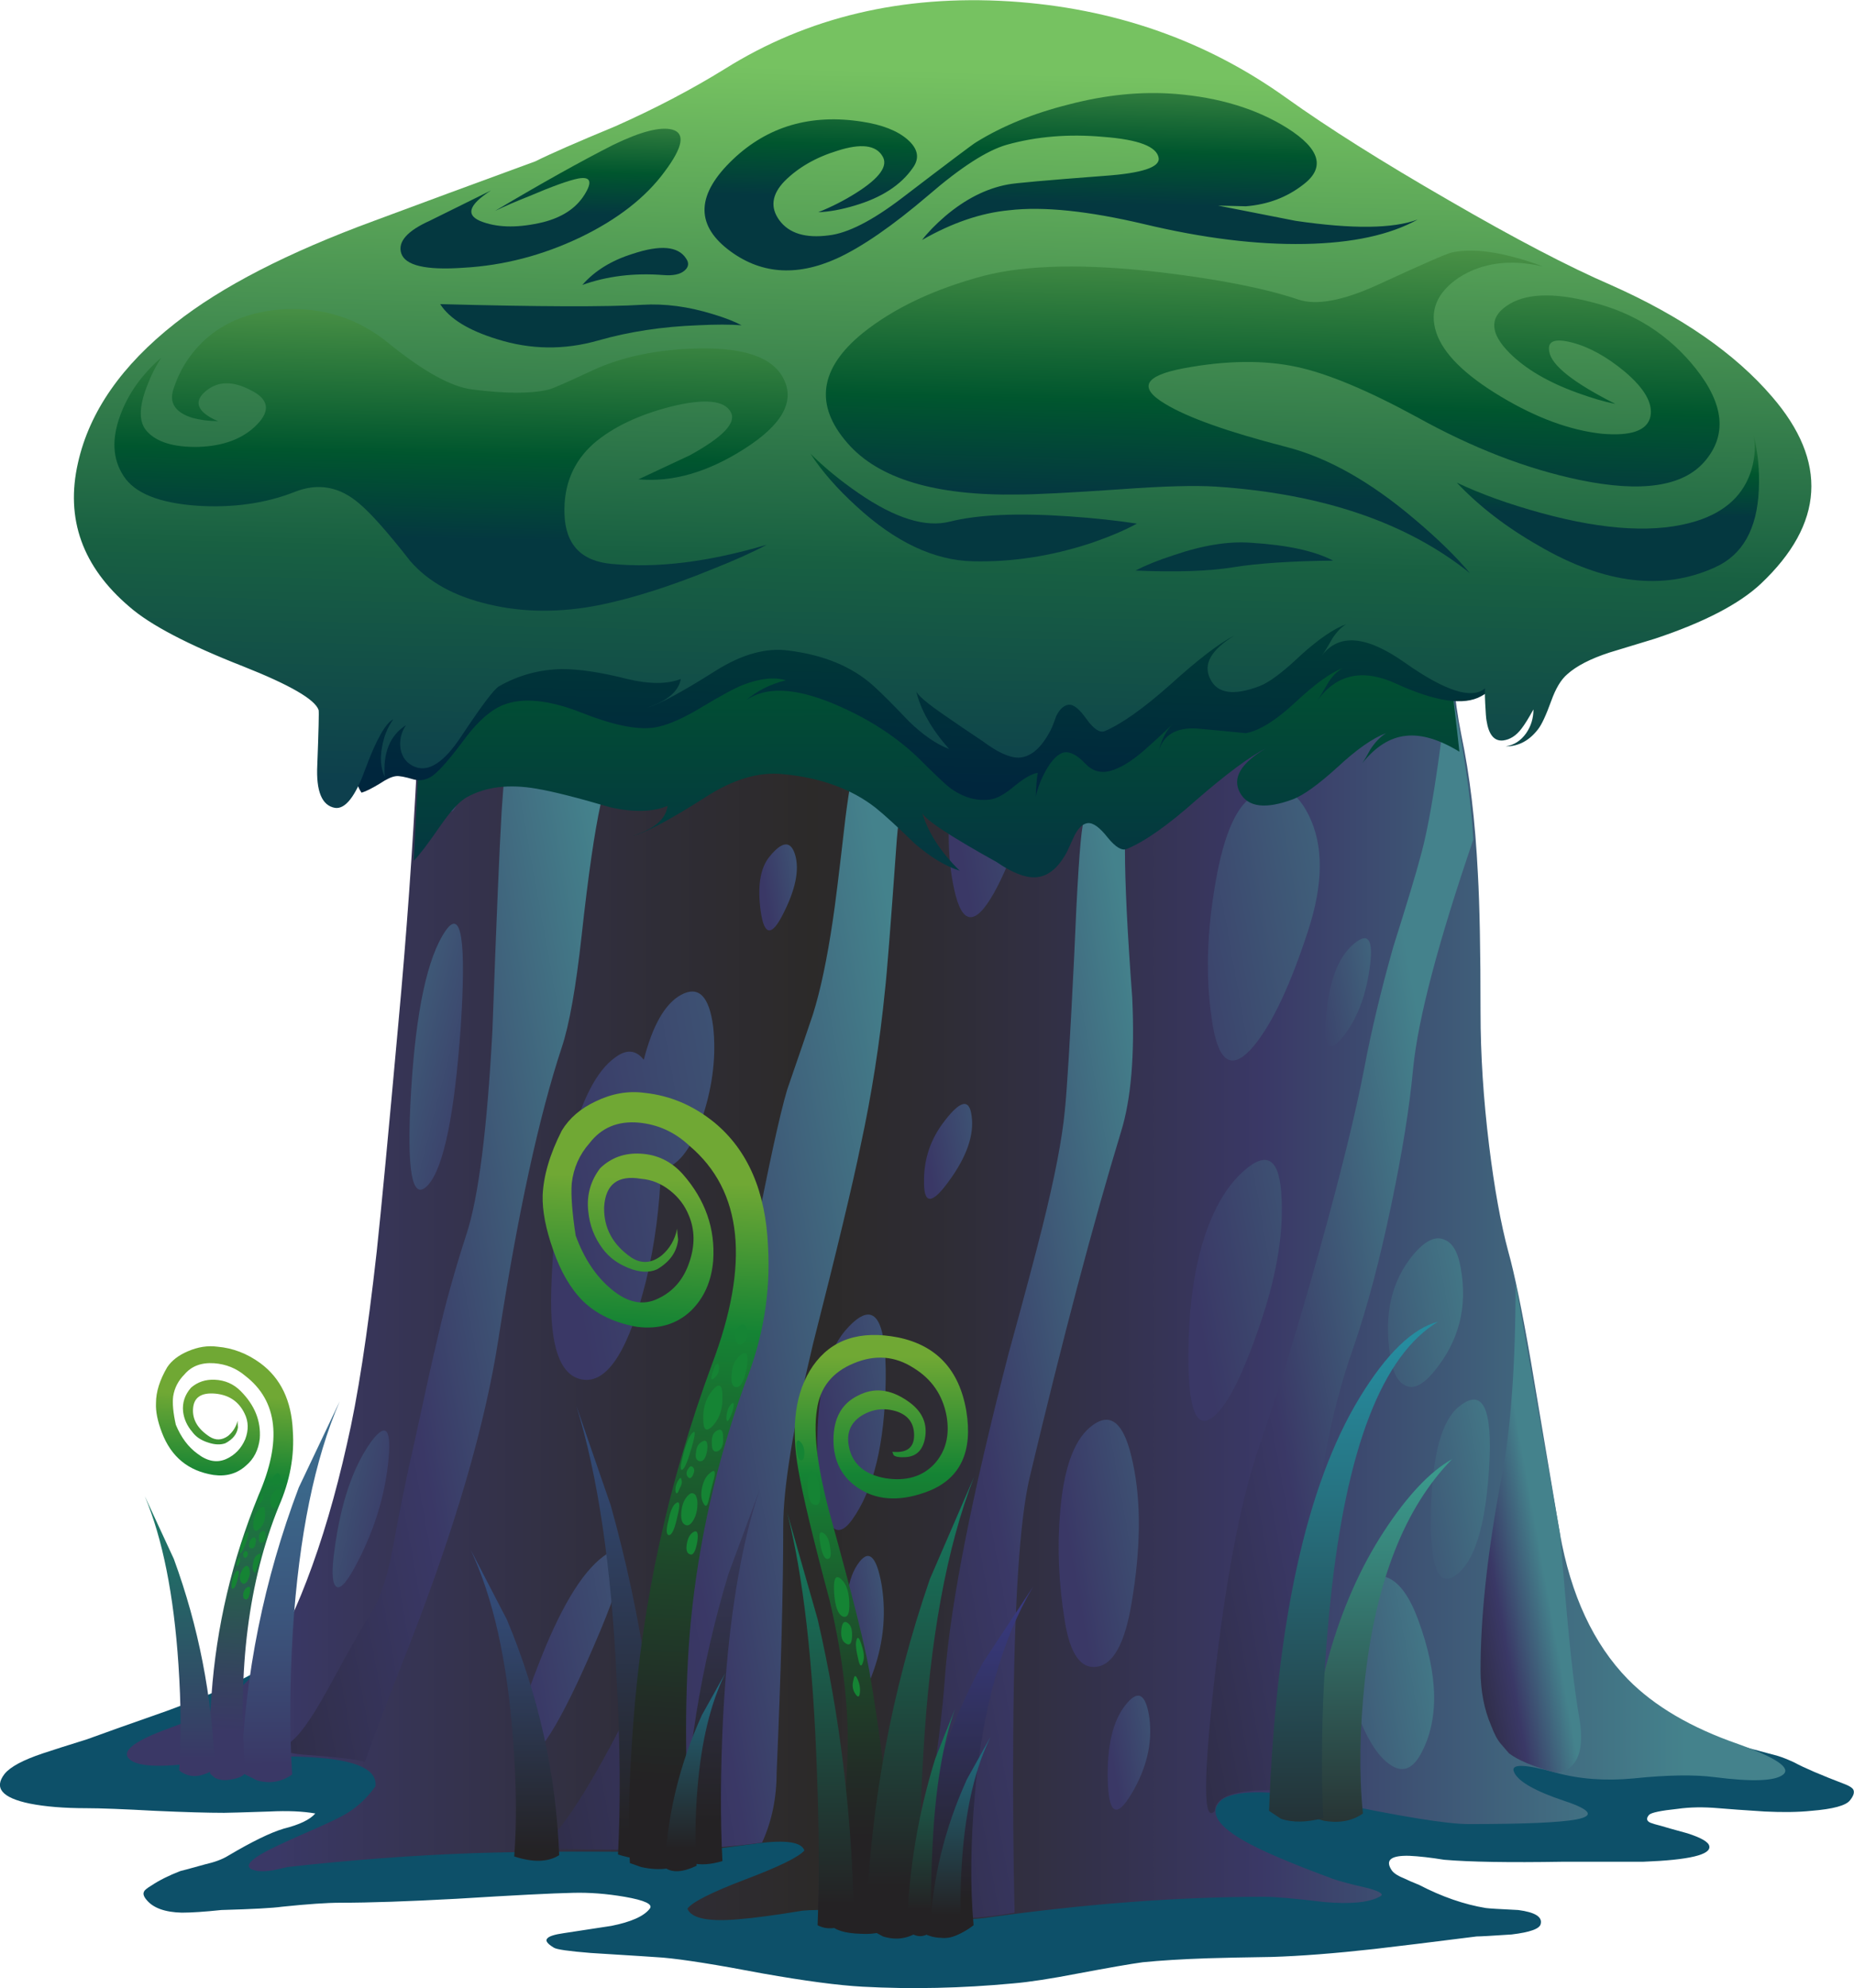 <?xml version="1.0" encoding="iso-8859-1"?>
<!-- Generator: Adobe Illustrator 15.1.0, SVG Export Plug-In . SVG Version: 6.00 Build 0)  -->
<!DOCTYPE svg PUBLIC "-//W3C//DTD SVG 1.1//EN" "http://www.w3.org/Graphics/SVG/1.1/DTD/svg11.dtd">
<svg version="1.1" id="Layer_3" xmlns="http://www.w3.org/2000/svg" xmlns:xlink="http://www.w3.org/1999/xlink" x="0px" y="0px"
	 width="140.25px" height="150.35px" viewBox="0 0 140.25 150.35" style="enable-background:new 0 0 140.25 150.35;"
	 xml:space="preserve">
<symbol  id="flash0.ai_x5F_0_x2F_Layer_3_x2F__x3C_Path_x3E_" viewBox="0 -2.75 8.003 2.8">
	<g id="Layer_1_26_">
		
			<linearGradient id="SVGID_1_" gradientUnits="userSpaceOnUse" x1="16070.514" y1="163.426" x2="16073.015" y2="163.426" gradientTransform="matrix(0.02 1 -1 0.02 -155.589 -16073.253)">
			<stop  offset="0" style="stop-color:#043840"/>
			<stop  offset="0.326" style="stop-color:#00562E"/>
			<stop  offset="1" style="stop-color:#599D4A"/>
		</linearGradient>
		<path style="fill-rule:evenodd;clip-rule:evenodd;fill:url(#SVGID_1_);" d="M7.85-0.75c0.233-0.333,0.2-0.633-0.1-0.9
			C7.417-1.95,6.867-2.067,6.1-2C3.9-1.833,1.867-2.083,0-2.75C0.933-1.683,2.2-0.9,3.8-0.4C5.9,0.3,7.25,0.183,7.85-0.75z"/>
	</g>
</symbol>
<symbol  id="flash0.ai_x5F_0_x2F_Layer_3_x2F__x3C_Path_x3E__x5F_1" viewBox="-0.004 -10.553 21.188 10.569">
	<g id="Layer_1_25_">
		
			<linearGradient id="SVGID_2_" gradientUnits="userSpaceOnUse" x1="16035.312" y1="183.246" x2="16044.99" y2="183.246" gradientTransform="matrix(0.023 1 -1 0.023 -182.09 -16045.592)">
			<stop  offset="0" style="stop-color:#043840"/>
			<stop  offset="0.326" style="stop-color:#00562E"/>
			<stop  offset="1" style="stop-color:#599D4A"/>
		</linearGradient>
		<path style="fill-rule:evenodd;clip-rule:evenodd;fill:url(#SVGID_2_);" d="M10.8-7.05C12.233-6.683,13.267-6,13.9-5
			s0.483,1.417-0.45,1.25C12.75-3.883,11.5-4.333,9.7-5.1C8.767-5.467,7.917-5.833,7.15-6.2c3.533,2.1,6.517,3.767,8.95,5
			c2.066,1,3.55,1.383,4.45,1.15c1-0.267,0.817-1.317-0.55-3.15c-1.433-1.966-3.567-3.633-6.4-5c-2.867-1.367-5.817-2.133-8.85-2.3
			c-2.833-0.2-4.4,0.167-4.7,1.1C-0.217-8.533,0.5-7.717,2.2-6.95l4.65,2.3c-1.767-1.133-1.967-1.934-0.6-2.4
			C7.483-7.483,9-7.483,10.8-7.05z"/>
	</g>
</symbol>
<symbol  id="flash0.ai_x5F_0_x2F_Layer_3_x2F__x3C_Path_x3E__x5F_10" viewBox="-0.043 -10.483 2.902 10.608">
	<g id="Layer_1_12_">
		
			<linearGradient id="SVGID_3_" gradientUnits="userSpaceOnUse" x1="1572.787" y1="1310.16" x2="1581.78" y2="1310.16" gradientTransform="matrix(0.984 0.178 -0.178 0.984 -1314.324 -1574.431)">
			<stop  offset="0" style="stop-color:#3A3866"/>
			<stop  offset="1" style="stop-color:#44828C"/>
		</linearGradient>
		<path style="fill-rule:evenodd;clip-rule:evenodd;fill:url(#SVGID_3_);" d="M2.7-2.1c0.367-2.333,0.1-4.65-0.8-6.95
			C1-11.383,0.4-10.867,0.1-7.5c-0.333,3.4-0.083,5.717,0.75,6.95C1.683,0.717,2.3,0.2,2.7-2.1z"/>
	</g>
</symbol>
<symbol  id="flash0.ai_x5F_0_x2F_Layer_3_x2F__x3C_Path_x3E__x5F_11" viewBox="-0.031 -18.166 6.566 18.257">
	<g id="Layer_1_11_">
		
			<linearGradient id="SVGID_4_" gradientUnits="userSpaceOnUse" x1="1555.731" y1="1294.438" x2="1576.735" y2="1294.438" gradientTransform="matrix(0.984 0.176 -0.176 0.984 -1302.709 -1557.707)">
			<stop  offset="0" style="stop-color:#3A3866"/>
			<stop  offset="1" style="stop-color:#44828C"/>
		</linearGradient>
		<path style="fill-rule:evenodd;clip-rule:evenodd;fill:url(#SVGID_4_);" d="M5.6-0.6c0.9-1.133,1.15-3.167,0.75-6.1
			c-0.434-3.433-1.333-6.483-2.7-9.15c-1.467-2.833-2.517-3.066-3.15-0.7c-0.633,2.466-0.7,5.333-0.2,8.6
			c0.467,3.2,1.25,5.483,2.35,6.85C3.75,0.3,4.733,0.467,5.6-0.6z"/>
	</g>
</symbol>
<symbol  id="flash0.ai_x5F_0_x2F_Layer_3_x2F__x3C_Path_x3E__x5F_12" viewBox="-0.002 -7.064 3.641 7.173">
	<g id="Layer_1_10_">
		
			<linearGradient id="SVGID_5_" gradientUnits="userSpaceOnUse" x1="1565.939" y1="1306.736" x2="1577.37" y2="1306.736" gradientTransform="matrix(0.984 0.177 -0.177 0.984 -1309.311 -1567.204)">
			<stop  offset="0" style="stop-color:#3A3866"/>
			<stop  offset="1" style="stop-color:#44828C"/>
		</linearGradient>
		<path style="fill-rule:evenodd;clip-rule:evenodd;fill:url(#SVGID_5_);" d="M3.6-0.8c0.2-1.434-0.367-3.067-1.7-4.9
			C0.633-7.467,0-7.517,0-5.85c-0.033,1.633,0.417,3.1,1.35,4.4C2.683,0.383,3.433,0.6,3.6-0.8z"/>
	</g>
</symbol>
<symbol  id="flash0.ai_x5F_0_x2F_Layer_3_x2F__x3C_Path_x3E__x5F_13" viewBox="-0.023 -16.163 5.176 16.295">
	<g id="Layer_1_9_">
		
			<linearGradient id="SVGID_6_" gradientUnits="userSpaceOnUse" x1="1566.9" y1="1303.247" x2="1583.819" y2="1303.247" gradientTransform="matrix(0.984 0.177 -0.177 0.984 -1310.453 -1568.851)">
			<stop  offset="0" style="stop-color:#3A3866"/>
			<stop  offset="1" style="stop-color:#44828C"/>
		</linearGradient>
		<path style="fill-rule:evenodd;clip-rule:evenodd;fill:url(#SVGID_6_);" d="M5.15-4.85C5.083-9.617,4.233-13.133,2.6-15.4
			c-0.733-1-1.333-1.017-1.8-0.05C0.333-14.55,0.067-13.1,0-11.1c-0.167,5,0.583,8.4,2.25,10.2C4.25,1.3,5.217-0.017,5.15-4.85z"/>
	</g>
</symbol>
<symbol  id="flash0.ai_x5F_0_x2F_Layer_3_x2F__x3C_Path_x3E__x5F_14" viewBox="-0.005 -27.206 140.246 27.206">
	<g id="Layer_1_3_">
		<path style="fill-rule:evenodd;clip-rule:evenodd;fill:#0D5069;" d="M140.2-12.2c0.1-0.2,0.017-0.466-0.25-0.8
			c-0.3-0.4-1.284-0.667-2.95-0.8c-0.967-0.1-2.133-0.117-3.5-0.05c-1.567,0.1-2.733,0.184-3.5,0.25
			c-1.133,0.1-2.167,0.083-3.1-0.05c-1.267-0.133-1.983-0.283-2.15-0.45c-0.233-0.267-0.2-0.467,0.1-0.6
			c0.167-0.066,0.45-0.15,0.85-0.25c0.2-0.066,0.85-0.25,1.95-0.55c1.033-0.333,1.583-0.65,1.65-0.95c0.167-0.667-1.5-1.066-5-1.2
			c-3.733,0-5.767,0-6.1,0c-4.034-0.067-7.017-0.017-8.95,0.15c-1.033,0.167-1.917,0.267-2.65,0.3
			c-1.367,0.034-1.817-0.316-1.35-1.05c0.133-0.233,0.45-0.45,0.95-0.65c0.267-0.133,0.65-0.3,1.15-0.5
			c1.733-0.9,3.417-1.483,5.05-1.75c0.233-0.033,1.05-0.083,2.45-0.15c1.267-0.167,1.833-0.517,1.7-1.05
			c-0.066-0.367-0.8-0.633-2.2-0.8c-1.5-0.1-2.383-0.15-2.65-0.15c-3.434-0.434-6.017-0.75-7.75-0.95c-3-0.333-5.583-0.533-7.75-0.6
			c-2.167-0.033-3.784-0.066-4.85-0.1c-1.934-0.066-3.567-0.167-4.9-0.3c-0.967-0.133-2.6-0.417-4.9-0.85
			c-2.066-0.4-3.7-0.65-4.9-0.75c-3.9-0.367-7.7-0.45-11.4-0.25c-1.833,0.1-4.35,0.434-7.55,1c-3.5,0.667-6.017,1.067-7.55,1.2
			c-0.4,0.033-2.217,0.15-5.45,0.35c-1.667,0.133-2.6,0.267-2.8,0.4c-0.5,0.3-0.667,0.533-0.5,0.7c0.133,0.167,0.55,0.3,1.25,0.4
			c0.667,0.1,1.867,0.283,3.6,0.55c1.5,0.3,2.467,0.733,2.9,1.3c0.267,0.333-0.367,0.633-1.9,0.9c-1.367,0.233-2.667,0.333-3.9,0.3
			c-1.567-0.033-4.5-0.183-8.8-0.45c-3.667-0.2-6.6-0.3-8.8-0.3c-1,0-2.467-0.1-4.4-0.3c-0.7-0.1-2.233-0.184-4.6-0.25
			c-1.267-0.133-2.267-0.2-3-0.2c-1.267,0.033-2.15,0.35-2.65,0.95c-0.233,0.267-0.3,0.483-0.2,0.65c0.033,0.1,0.217,0.25,0.55,0.45
			c0.6,0.4,1.333,0.767,2.2,1.1c0.033,0,0.65,0.167,1.85,0.5c0.733,0.167,1.317,0.383,1.75,0.65c1.8,1.067,3.2,1.75,4.2,2.05
			c1.2,0.3,2,0.683,2.4,1.15c-0.934,0.167-2.083,0.217-3.45,0.15c-2-0.066-3.15-0.1-3.45-0.1c-1.233,0-2.967,0.05-5.2,0.15
			c-2.433,0.133-4.167,0.2-5.2,0.2c-1.7,0-3.133,0.117-4.3,0.35c-2.1,0.433-2.733,1.183-1.9,2.25c0.433,0.533,1.4,1.05,2.9,1.55
			c0.8,0.267,1.9,0.617,3.3,1.05c1.367,0.5,3.383,1.217,6.05,2.15c2.367,0.867,4.333,1.7,5.9,2.5c2.3,1.233,4.2,2.1,5.7,2.6
			c2.167,0.767,4.2,1.1,6.1,1c2.2-0.133,5.05-0.15,8.55-0.05C43.283-0.067,46.133,0,47.4,0c3.133-0.033,7.867-0.467,14.2-1.3
			c6.233-0.833,10.983-1.25,14.25-1.25c7.4,0,13.517-0.167,18.35-0.5c6.767-0.467,12.816-1.317,18.15-2.55
			c1.467-0.333,3.083-0.6,4.85-0.8c2.1-0.267,5.267-0.667,9.5-1.2c0.367-0.033,0.9-0.183,1.6-0.45c0.7-0.267,1.233-0.417,1.6-0.45
			c0.5-0.067,2.033-0.45,4.6-1.15c0.333-0.1,0.75-0.267,1.25-0.5c0.733-0.4,2.017-0.95,3.85-1.65
			C139.933-11.933,140.133-12.067,140.2-12.2z"/>
	</g>
</symbol>
<symbol  id="flash0.ai_x5F_0_x2F_Layer_3_x2F__x3C_Path_x3E__x5F_15" viewBox="0 -6.75 37.2 6.75">
	<g id="Layer_1_2_">
		<path style="fill-rule:evenodd;clip-rule:evenodd;fill:#A89676;" d="M37.2-3.4c0-0.934-1.817-1.717-5.45-2.35
			c-3.633-0.667-8.017-1-13.15-1s-9.517,0.333-13.15,1C1.817-5.117,0-4.333,0-3.4C0-2.467,1.817-1.667,5.45-1s8.017,1,13.15,1
			c5.167,0,9.55-0.333,13.15-1C35.383-1.667,37.2-2.467,37.2-3.4z"/>
	</g>
</symbol>
<symbol  id="flash0.ai_x5F_0_x2F_Layer_3_x2F__x3C_Path_x3E__x5F_19" viewBox="0 -37.005 7.606 37.005">
	<g id="Layer_1_8_">
		
			<linearGradient id="SVGID_7_" gradientUnits="userSpaceOnUse" x1="1555.676" y1="1290.908" x2="1566.548" y2="1290.908" gradientTransform="matrix(0.984 0.177 -0.177 0.984 -1308.718 -1566.352)">
			<stop  offset="0" style="stop-color:#242224"/>
			<stop  offset="0.153" style="stop-color:#27252E"/>
			<stop  offset="0.416" style="stop-color:#302E49"/>
			<stop  offset="0.647" style="stop-color:#3A3866"/>
			<stop  offset="1" style="stop-color:#44828C"/>
		</linearGradient>
		<path style="fill-rule:evenodd;clip-rule:evenodd;fill:url(#SVGID_7_);" d="M2.65,0L6-18.9l0.45-5.2
			c0.333-3.867,0.667-6.75,1-8.65c0.333-1.867,0.133-3.133-0.6-3.8c-0.367-0.333-0.767-0.483-1.2-0.45
			c-1.633,0.433-2.8,0.917-3.5,1.45l-0.6,0.7c-0.267,0.3-0.517,0.767-0.75,1.4C0.267-32.217,0-30.817,0-29.25
			c0,4.067,0.517,8.85,1.55,14.35C2.283-11.167,2.65-6.2,2.65,0z"/>
	</g>
</symbol>
<symbol  id="flash0.ai_x5F_0_x2F_Layer_3_x2F__x3C_Path_x3E__x5F_2" viewBox="0 -3.276 22.8 3.276">
	<g id="Layer_1_24_">
		
			<linearGradient id="SVGID_8_" gradientUnits="userSpaceOnUse" x1="16029.537" y1="194.898" x2="16032.564" y2="194.898" gradientTransform="matrix(0.025 1 -1 0.025 -194.465 -16032.611)">
			<stop  offset="0" style="stop-color:#043840"/>
			<stop  offset="0.326" style="stop-color:#00562E"/>
			<stop  offset="1" style="stop-color:#599D4A"/>
		</linearGradient>
		<path style="fill-rule:evenodd;clip-rule:evenodd;fill:url(#SVGID_8_);" d="M0,0c7.467-0.2,12.567-0.217,15.3-0.05
			c1.7,0.1,3.467-0.133,5.3-0.7c0.9-0.267,1.633-0.55,2.2-0.85c-0.867,0.067-1.966,0.067-3.3,0c-2.7-0.1-5.217-0.483-7.55-1.15
			c-2.567-0.733-5.117-0.7-7.65,0.1C2.133-1.983,0.7-1.1,0,0z"/>
	</g>
</symbol>
<symbol  id="flash0.ai_x5F_0_x2F_Layer_3_x2F__x3C_Path_x3E__x5F_20" viewBox="-0.063 -85.876 20.213 85.876">
	<g id="Layer_1_7_">
		
			<linearGradient id="SVGID_9_" gradientUnits="userSpaceOnUse" x1="1528.363" y1="1262.842" x2="1573.371" y2="1262.842" gradientTransform="matrix(0.984 0.177 -0.177 0.984 -1305.871 -1562.256)">
			<stop  offset="0" style="stop-color:#242224"/>
			<stop  offset="0.153" style="stop-color:#27252E"/>
			<stop  offset="0.416" style="stop-color:#302E49"/>
			<stop  offset="0.647" style="stop-color:#3A3866"/>
			<stop  offset="1" style="stop-color:#44828C"/>
		</linearGradient>
		<path style="fill-rule:evenodd;clip-rule:evenodd;fill:url(#SVGID_9_);" d="M13.95-39.85c-0.867-4.167-1.817-7.75-2.85-10.75
			c-1.8-5.1-2.867-10.867-3.2-17.3c-0.167-3.2,0.633-8.783,2.4-16.75c-1.6,0.267-3.2,0.433-4.8,0.5c-3.2,0.1-4.833-0.417-4.9-1.55
			c-0.867-1-0.883,2.267-0.05,9.8c0.867,7.7,1.983,13.566,3.35,17.6c1.467,4.233,3,9.216,4.6,14.95s2.733,10.333,3.4,13.8
			c0.533,2.833,1.267,5.9,2.2,9.2c1.033,3.267,1.717,5.533,2.05,6.8c0.7,2.466,1.417,6.983,2.15,13.55
			c1.067-4.967,1.684-9.05,1.85-12.25c-2.667-7.8-4.183-13.567-4.55-17.3C15.333-32.45,14.783-35.883,13.95-39.85z"/>
	</g>
</symbol>
<symbol  id="flash0.ai_x5F_0_x2F_Layer_3_x2F__x3C_Path_x3E__x5F_21" viewBox="0 -102.338 18.65 102.338">
	<g id="Layer_1_6_">
		
			<linearGradient id="SVGID_10_" gradientUnits="userSpaceOnUse" x1="1525.876" y1="1256.501" x2="1575.483" y2="1256.501" gradientTransform="matrix(0.984 0.177 -0.177 0.984 -1307.557 -1564.68)">
			<stop  offset="0" style="stop-color:#242224"/>
			<stop  offset="0.153" style="stop-color:#27252E"/>
			<stop  offset="0.416" style="stop-color:#302E49"/>
			<stop  offset="0.647" style="stop-color:#3A3866"/>
			<stop  offset="1" style="stop-color:#44828C"/>
		</linearGradient>
		<path style="fill-rule:evenodd;clip-rule:evenodd;fill:url(#SVGID_10_);" d="M15.95-42.85c-2.1-6.9-4.4-15.6-6.9-26.1
			C8.283-72.15,7.867-78.6,7.8-88.3c-0.033-4.867,0-9.4,0.1-13.6c-3.133-0.567-5.767-0.583-7.9-0.05
			c0.533,3.133,0.983,5.75,1.35,7.85c0.667,3.934,1.1,7.35,1.3,10.25c0.434,5.467,2.033,13.55,4.8,24.25
			c1.167,4.233,2.017,7.417,2.55,9.55c0.933,3.733,1.5,6.667,1.7,8.8c0.167,1.567,0.4,5.4,0.7,11.5c0.233,5.6,0.45,8.95,0.65,10.05
			c0.367,2.133,1.167,8.7,2.4,19.7h3.2c-1.6-9.4-2.4-16.583-2.4-21.55c0-2.5,0.183-6.217,0.55-11.15
			C17-37,16.717-40.383,15.95-42.85z"/>
	</g>
</symbol>
<symbol  id="flash0.ai_x5F_0_x2F_Layer_3_x2F__x3C_Path_x3E__x5F_22" viewBox="0 -97.15 31.5 97.15">
	<g id="Layer_1_5_">
		
			<linearGradient id="SVGID_11_" gradientUnits="userSpaceOnUse" x1="1517.651" y1="1255.275" x2="1583.333" y2="1255.275" gradientTransform="matrix(0.984 0.177 -0.177 0.984 -1305.679 -1561.977)">
			<stop  offset="0" style="stop-color:#242224"/>
			<stop  offset="0.153" style="stop-color:#27252E"/>
			<stop  offset="0.416" style="stop-color:#302E49"/>
			<stop  offset="0.647" style="stop-color:#3A3866"/>
			<stop  offset="1" style="stop-color:#44828C"/>
		</linearGradient>
		<path style="fill-rule:evenodd;clip-rule:evenodd;fill:url(#SVGID_11_);" d="M24.3-12.75c0.9,3.533,1.883,7.7,2.95,12.5L31.5,0
			c-0.667-2.3-1.35-4.917-2.05-7.85C28.017-13.683,27.2-18.167,27-21.3c-0.433-6.067-0.717-9.667-0.85-10.8
			c-0.4-4.033-1.017-7.967-1.85-11.8c-0.6-2.934-1.8-7.934-3.6-15c-1.5-6.267-2.25-10.85-2.25-13.75c0-4.8-0.167-11.017-0.5-18.65
			c0-1.934-0.367-3.7-1.1-5.3c-2.533-0.367-5.4-0.55-8.6-0.55c-2.667,0-5.417,0.033-8.25,0.1c1.367,0.966,3.25,3.716,5.65,8.25
			c3.067,5.767,5.3,11.85,6.7,18.25c0.933,4.3,2.2,10.617,3.8,18.95c1.167,6.067,2.033,10.05,2.6,11.95
			c0.933,2.7,1.583,4.6,1.95,5.7c0.566,1.8,1.066,4.167,1.5,7.1c0.167,1.067,0.483,3.633,0.95,7.7
			C23.417-16.983,23.8-14.85,24.3-12.75z"/>
	</g>
</symbol>
<symbol  id="flash0.ai_x5F_0_x2F_Layer_3_x2F__x3C_Path_x3E__x5F_23" viewBox="0.066 -90.25 29.084 90.25">
	<g id="Layer_1_4_">
		
			<linearGradient id="SVGID_12_" gradientUnits="userSpaceOnUse" x1="1522.984" y1="1260.948" x2="1583.64" y2="1260.948" gradientTransform="matrix(0.984 0.177 -0.177 0.984 -1307.078 -1563.992)">
			<stop  offset="0" style="stop-color:#242224"/>
			<stop  offset="0.153" style="stop-color:#27252E"/>
			<stop  offset="0.416" style="stop-color:#302E49"/>
			<stop  offset="0.647" style="stop-color:#3A3866"/>
			<stop  offset="1" style="stop-color:#44828C"/>
		</linearGradient>
		<path style="fill-rule:evenodd;clip-rule:evenodd;fill:url(#SVGID_12_);" d="M19-1.3L29.15,0
			c-2.333-7.267-4.017-13.183-5.05-17.75c-0.467-2.1-0.95-5.433-1.45-10c-0.433-3.933-0.933-6.75-1.5-8.45
			c-1.733-5.233-3.333-12.6-4.8-22.1c-1-6.434-3.217-14.067-6.65-22.9c-1.6-4.066-2.75-7.083-3.45-9.05
			c-0.667,0.2-2.217,0.383-4.65,0.55c-1.5,0.133-1.9,0.4-1.2,0.8c0.733,0.4,1.75,1.783,3.05,4.15c1.767,3.233,2.783,5.033,3.05,5.4
			c0.767,1.1,1.367,2.75,1.8,4.95c0.567,3.1,1.117,5.8,1.65,8.1c0.833,3.867,1.433,6.566,1.8,8.1c0.567,2.5,1.3,5.133,2.2,7.9
			c0.9,2.767,1.55,7.883,1.95,15.35c0.3,8.3,0.533,13.833,0.7,16.6c0.267,3.967,0.633,7.567,1.1,10.8
			C18.133-4.517,18.567-2.433,19-1.3z"/>
	</g>
</symbol>
<symbol  id="flash0.ai_x5F_0_x2F_Layer_3_x2F__x3C_Path_x3E__x5F_3" viewBox="0 -2.211 14.95 2.191">
	<g id="Layer_1_23_">
		
			<linearGradient id="SVGID_13_" gradientUnits="userSpaceOnUse" x1="16036.664" y1="192.8" x2="16038.739" y2="192.8" gradientTransform="matrix(0.024 1 -1 0.024 -188.462 -16038.913)">
			<stop  offset="0" style="stop-color:#043840"/>
			<stop  offset="0.326" style="stop-color:#00562E"/>
			<stop  offset="1" style="stop-color:#599D4A"/>
		</linearGradient>
		<path style="fill-rule:evenodd;clip-rule:evenodd;fill:url(#SVGID_13_);" d="M0-2.15C0.767-1.75,1.717-1.367,2.85-1
			c2.233,0.767,4.2,1.083,5.9,0.95c2.733-0.167,4.8-0.617,6.2-1.35C11.783-1.433,9.267-1.6,7.4-1.9C5.533-2.2,3.067-2.283,0-2.15z"
			/>
	</g>
</symbol>
<symbol  id="flash0.ai_x5F_0_x2F_Layer_3_x2F__x3C_Path_x3E__x5F_4" viewBox="0 -8.156 24.7 8.156">
	<g id="Layer_1_22_">
		
			<linearGradient id="SVGID_14_" gradientUnits="userSpaceOnUse" x1="16020.327" y1="198.224" x2="16027.229" y2="198.224" gradientTransform="matrix(0.025 1 -1 0.025 -198.792 -16028.065)">
			<stop  offset="0" style="stop-color:#043840"/>
			<stop  offset="0.326" style="stop-color:#00562E"/>
			<stop  offset="1" style="stop-color:#599D4A"/>
		</linearGradient>
		<path style="fill-rule:evenodd;clip-rule:evenodd;fill:url(#SVGID_14_);" d="M10.55-5.15c2.133,0.533,5.133,0.667,9,0.4
			c1.934-0.133,3.65-0.317,5.15-0.55c-0.9-0.5-2.083-1-3.55-1.5c-2.967-0.967-5.917-1.417-8.85-1.35C9.367-8.083,6.433-6.7,3.5-4
			C2.033-2.667,0.867-1.333,0,0c1.033-1.033,2.25-2.033,3.65-3C6.417-4.9,8.717-5.617,10.55-5.15z"/>
	</g>
</symbol>
<symbol  id="flash0.ai_x5F_0_x2F_Layer_3_x2F__x3C_Path_x3E__x5F_5" viewBox="-0.044 -22.788 50.928 22.816">
	<g id="Layer_1_21_">
		
			<linearGradient id="SVGID_15_" gradientUnits="userSpaceOnUse" x1="16017.469" y1="174.644" x2="16037.225" y2="174.644" gradientTransform="matrix(0.024 1 -1 0.024 -188.405 -16038.974)">
			<stop  offset="0" style="stop-color:#043840"/>
			<stop  offset="0.326" style="stop-color:#00562E"/>
			<stop  offset="1" style="stop-color:#599D4A"/>
		</linearGradient>
		<path style="fill-rule:evenodd;clip-rule:evenodd;fill:url(#SVGID_15_);" d="M45.3-19.6c-3.167-1.3-6.033-2.217-8.6-2.75
			c-3-0.6-5.817-0.583-8.45,0.05c-2.567,0.6-4.533,1.683-5.9,3.25c-1.667,2.133-2.95,3.583-3.85,4.35c-1.5,1.3-3.133,1.6-4.9,0.9
			c-2.2-0.867-4.65-1.217-7.35-1.05c-2.9,0.2-4.767,0.95-5.6,2.25C-0.183-11.333-0.267-9.8,0.4-8C1-6.367,2.033-4.917,3.5-3.65
			c-0.433-0.667-0.8-1.4-1.1-2.2c-0.6-1.566-0.6-2.683,0-3.35c0.733-0.833,2.033-1.233,3.9-1.2c1.934,0.066,3.417,0.633,4.45,1.7
			c1.033,1.067,0.867,1.934-0.5,2.6C8.917-5.4,7.8-5.417,6.9-6.15C6.2-6.717,6.133-7.267,6.7-7.8C7-8.067,7.367-8.283,7.8-8.45
			c-0.667,0-1.316,0.083-1.95,0.25C4.583-7.8,4.1-7.1,4.4-6.1c0.467,1.5,1.283,2.783,2.45,3.85C8.35-0.917,10.267-0.167,12.6,0
			c3.1,0.2,5.816-0.667,8.15-2.6c2.6-2.1,4.683-3.25,6.25-3.45c2.567-0.333,4.517-0.333,5.85,0c0.267,0.066,1.367,0.55,3.3,1.45
			c2.233,1.033,4.9,1.583,8,1.65c3.533,0.067,5.684-0.716,6.45-2.35c0.833-1.7-0.167-3.45-3-5.25c-2.767-1.767-5.434-2.534-8-2.3
			l3.85,1.8C45.95-9.683,47-8.6,46.6-7.8c-0.467,0.933-1.983,1.083-4.55,0.45c-2.466-0.633-4.417-1.566-5.85-2.8
			c-1.534-1.367-2.267-3.133-2.2-5.3c0.067-2.333,1.267-3.6,3.6-3.8c3.4-0.333,7.3,0.15,11.7,1.45
			C48.233-18.367,46.9-18.967,45.3-19.6z"/>
	</g>
</symbol>
<symbol  id="flash0.ai_x5F_0_x2F_Layer_3_x2F__x3C_Path_x3E__x5F_6" viewBox="-0.126 -15.667 8.078 15.789">
	<g id="Layer_1_16_">
		
			<linearGradient id="SVGID_16_" gradientUnits="userSpaceOnUse" x1="1564.84" y1="1301.731" x2="1590.674" y2="1301.731" gradientTransform="matrix(0.984 0.177 -0.177 0.984 -1308.937 -1566.666)">
			<stop  offset="0" style="stop-color:#3A3866"/>
			<stop  offset="1" style="stop-color:#44828C"/>
		</linearGradient>
		<path style="fill-rule:evenodd;clip-rule:evenodd;fill:url(#SVGID_16_);" d="M5.85-6.95c-2.6-6.066-4.417-8.966-5.45-8.7
			c-0.967,0.267-0.6,2.566,1.1,6.9c1.667,4.367,3.333,7.167,5,8.4C8.633,1.183,8.417-1.017,5.85-6.95z"/>
	</g>
</symbol>
<symbol  id="flash0.ai_x5F_0_x2F_Layer_3_x2F__x3C_Path_x3E__x5F_6_x5F_0" viewBox="0 -57.702 79.1 57.747">
	<g id="Layer_1_17_">
		
			<linearGradient id="SVGID_17_" gradientUnits="userSpaceOnUse" x1="16190.457" y1="-33.39" x2="16240.707" y2="-33.39" gradientTransform="matrix(1.990050e-005 1 -1 -0.001 5.838 -16246.116)">
			<stop  offset="0" style="stop-color:#043840"/>
			<stop  offset="0.326" style="stop-color:#00562E"/>
			<stop  offset="1" style="stop-color:#599D4A"/>
		</linearGradient>
		<path style="fill-rule:evenodd;clip-rule:evenodd;fill:url(#SVGID_17_);" d="M73.55-46.8c-1-0.367-2.216-1.217-3.65-2.55
			c-1.467-1.333-2.6-2.15-3.4-2.45c-2.067-0.767-3.4-0.6-4,0.5c-0.6,1.1,0.05,2.216,1.95,3.35c-1.233-0.633-2.983-1.933-5.25-3.9
			c-2.133-1.9-3.883-3.133-5.25-3.7c-0.367-0.167-0.85,0.117-1.45,0.85c-0.6,0.767-1.1,1.133-1.5,1.1c-0.367-0.033-0.7-0.333-1-0.9
			c-0.133-0.3-0.333-0.733-0.6-1.3c-0.667-1.233-1.467-1.867-2.4-1.9c-0.767-0.033-1.733,0.35-2.9,1.15c-3.6,2-5.483,3.25-5.65,3.75
			c0.466-1.534,1.417-3,2.85-4.4c-1.066,0.333-2.2,1.017-3.4,2.05c-1.267,1.233-2.25,2.133-2.95,2.7
			c-1.833,1.434-4.167,2.284-7,2.55c-1.833,0.2-3.8-0.383-5.9-1.75c-2.667-1.7-4.483-2.667-5.45-2.9c1.6,0.5,2.467,1.25,2.6,2.25
			c-1.133-0.467-2.583-0.5-4.35-0.1c-2.5,0.733-4.35,1.2-5.55,1.4c-2.1,0.367-3.867,0.15-5.3-0.65c-0.533-0.3-1.183-1-1.95-2.1
			c-0.966-1.4-1.65-2.3-2.05-2.7c0.667,13.9,1.133,22.333,1.4,25.3c1.033,11.2,2.684,17.367,4.95,18.5
			c2.633,1.133,4.8,2.083,6.5,2.85c3.167,1.4,6.1,2.933,8.8,4.6c6.4,3.967,14.467,5.684,24.2,5.15c8.967-0.534,16.2-2.65,21.7-6.35
			c3-2,5.65-8.267,7.95-18.8c1.467-6.7,2.667-14.367,3.6-23c-1.533,0.934-2.883,1.333-4.05,1.2c-1.197-0.123-2.297-0.814-3.3-2.075
			c0.18,0.266,0.38,0.607,0.6,1.025C72.717-47.483,73.117-47.067,73.55-46.8z"/>
	</g>
</symbol>
<symbol  id="flash0.ai_x5F_0_x2F_Layer_3_x2F__x3C_Path_x3E__x5F_6_x5F_1" viewBox="0 -11.041 22.867 11.041">
	<g id="Layer_1_20_">
		
			<linearGradient id="SVGID_18_" gradientUnits="userSpaceOnUse" x1="16029.596" y1="187.691" x2="16039.523" y2="187.691" gradientTransform="matrix(0.024 1 -1 0.024 -187.353 -16040.075)">
			<stop  offset="0" style="stop-color:#043840"/>
			<stop  offset="0.326" style="stop-color:#00562E"/>
			<stop  offset="1" style="stop-color:#599D4A"/>
		</linearGradient>
		<path style="fill-rule:evenodd;clip-rule:evenodd;fill:url(#SVGID_18_);" d="M0-3.6c1.833-0.867,3.967-1.633,6.4-2.3
			c4.867-1.333,8.783-1.533,11.75-0.6c2.2,0.7,3.583,2,4.15,3.9c0.267,0.934,0.317,1.8,0.15,2.6c0.333-1.3,0.466-2.683,0.4-4.15
			c-0.133-2.967-1.233-4.917-3.3-5.85c-3.933-1.8-8.367-1.267-13.3,1.6C3.783-7,1.7-5.4,0-3.6z"/>
	</g>
</symbol>
<symbol  id="flash0.ai_x5F_0_x2F_Layer_3_x2F__x3C_Path_x3E__x5F_7" viewBox="-0.014 -18.062 12.414 18.062">
	<g id="Layer_1_15_">
		
			<linearGradient id="SVGID_19_" gradientUnits="userSpaceOnUse" x1="1563.172" y1="1299.131" x2="1600.917" y2="1299.131" gradientTransform="matrix(0.984 0.177 -0.177 0.984 -1307.261 -1564.255)">
			<stop  offset="0" style="stop-color:#3A3866"/>
			<stop  offset="1" style="stop-color:#44828C"/>
		</linearGradient>
		<path style="fill-rule:evenodd;clip-rule:evenodd;fill:url(#SVGID_19_);" d="M2.8,0l9.6-0.25C11.3-4.017,9.417-8.1,6.75-12.5
			c-2.967-4.833-4.983-6.517-6.05-5.05c-1,1.333-0.95,4.65,0.15,9.95C1.417-4.933,2.067-2.4,2.8,0z"/>
	</g>
</symbol>
<symbol  id="flash0.ai_x5F_0_x2F_Layer_3_x2F__x3C_Path_x3E__x5F_7_x5F_0" viewBox="-0.155 -13.4 53.955 13.414">
	<g id="Layer_1_19_">
		
			<linearGradient id="SVGID_20_" gradientUnits="userSpaceOnUse" x1="16023.397" y1="175.831" x2="16035.7" y2="175.831" gradientTransform="matrix(0.025 1 -1 0.025 -191.019 -16036.231)">
			<stop  offset="0" style="stop-color:#043840"/>
			<stop  offset="0.326" style="stop-color:#00562E"/>
			<stop  offset="1" style="stop-color:#599D4A"/>
		</linearGradient>
		<path style="fill-rule:evenodd;clip-rule:evenodd;fill:url(#SVGID_20_);" d="M53.8-9.55c-2.1-1.167-4.95-1.784-8.55-1.85
			c-3.633-0.067-7.683,0.433-12.15,1.5c-4.233,1-7.633,1.35-10.2,1.05c-2.133-0.2-4.333-0.95-6.6-2.25
			c0.434,0.567,1.017,1.167,1.75,1.8c1.534,1.3,3.117,2.1,4.75,2.4c0.467,0.1,2.9,0.316,7.3,0.65c2.833,0.2,4.2,0.65,4.1,1.35
			c-0.133,0.867-1.534,1.4-4.2,1.6c-2.6,0.233-5.033,0.033-7.3-0.6c-1.5-0.434-3.467-1.7-5.9-3.8c-2.733-2.333-5.05-3.933-6.95-4.8
			C6.75-13.9,4-13.667,1.6-11.8C-0.867-9.867-0.733-7.6,2-5c2.633,2.5,5.883,3.45,9.75,2.85c1.533-0.233,2.683-0.684,3.45-1.35
			c0.8-0.7,0.933-1.417,0.4-2.15c-0.9-1.3-2.367-2.25-4.4-2.85c-1-0.3-1.917-0.467-2.75-0.5c1,0.4,1.95,0.883,2.85,1.45
			c1.8,1.133,2.467,2.066,2,2.8c-0.5,0.833-1.633,0.967-3.4,0.4c-1.633-0.5-2.967-1.267-4-2.3c-0.967-1-1.1-1.983-0.4-2.95
			c0.733-1,1.983-1.383,3.75-1.15c1.433,0.167,3.267,1.1,5.5,2.8c3.533,2.7,5.417,4.117,5.65,4.25c2,1.233,4.333,2.184,7,2.85
			c2.8,0.733,5.483,1,8.05,0.8c3.333-0.267,6.167-1.133,8.5-2.6c2.466-1.567,2.867-2.983,1.2-4.25
			c-1.233-0.967-2.683-1.517-4.35-1.65L38.7-8.5l5.85-1.15C48.85-10.283,51.933-10.25,53.8-9.55z"/>
	</g>
</symbol>
<symbol  id="flash0.ai_x5F_0_x2F_Layer_3_x2F__x3C_Path_x3E__x5F_8" viewBox="-0.06 -6.414 2.842 6.503">
	<g id="Layer_1_14_">
		
			<linearGradient id="SVGID_21_" gradientUnits="userSpaceOnUse" x1="1559.875" y1="1302.875" x2="1568.231" y2="1302.875" gradientTransform="matrix(0.984 0.176 -0.176 0.984 -1305.066 -1561.097)">
			<stop  offset="0" style="stop-color:#3A3866"/>
			<stop  offset="1" style="stop-color:#44828C"/>
		</linearGradient>
		<path style="fill-rule:evenodd;clip-rule:evenodd;fill:url(#SVGID_21_);" d="M2.65-0.7c0.333-1.133,0.033-2.617-0.9-4.45
			C0.883-6.883,0.317-6.833,0.05-5C-0.217-3.1,0-1.717,0.7-0.85C1.667,0.35,2.317,0.4,2.65-0.7z"/>
	</g>
</symbol>
<symbol  id="flash0.ai_x5F_0_x2F_Layer_3_x2F__x3C_Path_x3E__x5F_8_x5F_0" viewBox="-0.026 -24.4 67.606 24.395">
	<g id="Layer_1_18_">
		
			<linearGradient id="SVGID_22_" gradientUnits="userSpaceOnUse" x1="16018.496" y1="164.125" x2="16040.053" y2="164.125" gradientTransform="matrix(0.024 1 -1 0.024 -186.324 -16041.155)">
			<stop  offset="0" style="stop-color:#043840"/>
			<stop  offset="0.326" style="stop-color:#00562E"/>
			<stop  offset="1" style="stop-color:#599D4A"/>
		</linearGradient>
		<path style="fill-rule:evenodd;clip-rule:evenodd;fill:url(#SVGID_22_);" d="M65.8-8.95c2.133-2.7,2.35-5.033,0.65-7
			c-1.633-1.9-4.784-2.367-9.45-1.4c-4,0.833-8.1,2.417-12.3,4.75c-3.733,2.033-6.767,3.3-9.1,3.8c-2.467,0.533-5.317,0.5-8.55-0.1
			c-3-0.567-3.466-1.467-1.4-2.7c1.7-1.033,4.75-2.117,9.15-3.25c3.133-0.8,6.383-2.633,9.75-5.5c1.7-1.433,3.083-2.783,4.15-4.05
			c-4.767,3.833-11.184,6.017-19.25,6.55c-1.567,0.1-3.95,0.033-7.15-0.2c-3.9-0.267-6.5-0.4-7.8-0.4
			c-6.267-0.1-10.567,1.2-12.9,3.9c-2.5,2.867-2.117,5.633,1.15,8.3c2.367,1.9,5.433,3.35,9.2,4.35
			c3.267,0.833,7.733,0.917,13.4,0.25c4.433-0.533,7.883-1.217,10.35-2.05c1.367-0.466,3.367-0.1,6,1.1
			c3.4,1.567,5.267,2.383,5.6,2.45c1.233,0.267,2.75,0.167,4.55-0.3c0.9-0.233,1.683-0.483,2.35-0.75
			c-2.467,0.567-4.583,0.284-6.35-0.85c-1.667-1.133-2.233-2.517-1.7-4.15c0.533-1.6,2.167-3.216,4.9-4.85
			c2.667-1.6,5.2-2.534,7.6-2.8c2.233-0.2,3.467,0.233,3.7,1.3c0.2,1-0.45,2.133-1.95,3.4c-1.367,1.133-2.7,1.867-4,2.2
			c-1.3,0.333-1.867,0.1-1.7-0.7c0.167-1.033,1.833-2.35,5-3.95c-0.833,0.167-1.8,0.45-2.9,0.85c-2.2,0.8-3.9,1.8-5.1,3
			c-1.467,1.467-1.55,2.65-0.25,3.55c1.367,0.967,3.517,1.067,6.45,0.3C61.133-4.7,63.767-6.383,65.8-8.95z"/>
	</g>
</symbol>
<symbol  id="flash0.ai_x5F_0_x2F_Layer_3_x2F__x3C_Path_x3E__x5F_9" viewBox="-0.014 -29.358 12.348 29.371">
	<g id="Layer_1_13_">
		
			<linearGradient id="SVGID_23_" gradientUnits="userSpaceOnUse" x1="1561.435" y1="1292.609" x2="1601.872" y2="1292.609" gradientTransform="matrix(0.984 0.177 -0.177 0.984 -1307.078 -1563.991)">
			<stop  offset="0" style="stop-color:#3A3866"/>
			<stop  offset="1" style="stop-color:#44828C"/>
		</linearGradient>
		<path style="fill-rule:evenodd;clip-rule:evenodd;fill:url(#SVGID_23_);" d="M4.8-5C5.667-4.333,6.4-4.383,7-5.15
			c0.667,2.6,1.6,4.233,2.8,4.9c1.333,0.733,2.15-0.067,2.45-2.4C12.483-4.783,12.233-7,11.5-9.3c-0.433-1.333-0.95-2.367-1.55-3.1
			c-0.534-0.633-1.083-0.967-1.65-1c-0.1-2.9-0.466-5.684-1.1-8.35c-1.3-5.233-2.867-7.767-4.7-7.6c-1.8,0.167-2.633,2.434-2.5,6.8
			c0.133,4.233,0.617,7.933,1.45,11.1C2.317-8.15,3.433-6,4.8-5z"/>
	</g>
</symbol>
<g>
	
		<use xlink:href="#flash0.ai_x5F_0_x2F_Layer_3_x2F__x3C_Path_x3E__x5F_15"  width="37.2" height="6.75" y="-6.75" transform="matrix(1 0 0 -1 27.05 117.7)" style="overflow:visible;opacity:0.27;enable-background:new    ;"/>
	
		<use xlink:href="#flash0.ai_x5F_0_x2F_Layer_3_x2F__x3C_Path_x3E__x5F_14"  width="140.246" height="27.206" x="-0.005" y="-27.206" transform="matrix(1 0 0 -1 0 123.15)" style="overflow:visible;opacity:0.469;enable-background:new    ;"/>
	<g>
		<linearGradient id="SVGID_24_" gradientUnits="userSpaceOnUse" x1="20.925" y1="93.677" x2="127.575" y2="93.677">
			<stop  offset="0" style="stop-color:#3A3866"/>
			<stop  offset="0.074" style="stop-color:#373557"/>
			<stop  offset="0.275" style="stop-color:#2F2D36"/>
			<stop  offset="0.38" style="stop-color:#2C2A29"/>
			<stop  offset="0.463" style="stop-color:#2E2C33"/>
			<stop  offset="0.596" style="stop-color:#34324E"/>
			<stop  offset="0.698" style="stop-color:#3A3866"/>
			<stop  offset="1" style="stop-color:#44828C"/>
		</linearGradient>
		<path style="fill-rule:evenodd;clip-rule:evenodd;fill:url(#SVGID_24_);" d="M110.2,43.55l-0.351,3.5
			c-0.1,2.9,0.134,5.75,0.7,8.55c0.634,3,1.05,6.5,1.25,10.5c0.134,2.367,0.2,5.85,0.2,10.45c0,3.2,0.217,6.566,0.65,10.101
			c0.399,3.233,0.883,5.899,1.449,8c0.467,1.666,1.034,4.416,1.7,8.25c0.4,2.366,1.134,6.716,2.2,13.05
			c0.833,4.7,2.55,8.383,5.15,11.05c2,2.033,4.783,3.667,8.35,4.9c2.866,1.033,4,1.8,3.4,2.3c-0.601,0.5-2.334,0.566-5.2,0.2
			c-1.533-0.2-3.584-0.167-6.15,0.1c-2.133,0.2-4.1,0.05-5.899-0.45c-2.4-0.666-3.434-0.666-3.101,0c0.334,0.7,1.601,1.417,3.8,2.15
			c2,0.666,2.301,1.133,0.9,1.399c-1.233,0.233-3.95,0.351-8.15,0.351c-1.633,0-5.133-0.566-10.5-1.7
			c-4.133-0.866-6.833-0.934-8.1-0.2c-1.066,0.867-0.566,1.9,1.5,3.101c1.233,0.733,3.517,1.716,6.85,2.949
			c0.467,0.167,1.351,0.4,2.65,0.7c0.967,0.267,1.25,0.483,0.85,0.65c-0.8,0.434-2.183,0.566-4.149,0.399
			c-2.2-0.267-3.717-0.399-4.55-0.399c-6.534,0-13.584,0.533-21.15,1.6c-1.5,0.2-3.8,0.134-6.9-0.2
			c-3.233-0.366-5.533-0.483-6.9-0.35c-2,0.333-3.617,0.55-4.85,0.65c-2.267,0.199-3.55-0.067-3.85-0.801
			c0.367-0.5,1.817-1.233,4.35-2.199c2.566-0.967,4.066-1.7,4.5-2.2c-0.2-0.634-1.367-0.816-3.5-0.55
			c-3.434,0.466-5.333,0.699-5.7,0.699c-6.5-0.1-11.783-0.083-15.85,0.051c-4.633,0.166-9.316,0.517-14.05,1.05l-1.1,0.25
			c-0.467,0.066-0.85,0.083-1.15,0.05c-1-0.167-0.9-0.6,0.3-1.3c0.5-0.3,1.583-0.816,3.25-1.55c1.7-0.733,2.784-1.25,3.25-1.551
			c0.8-0.5,1.5-1.166,2.1-2c0.167-1.267-1.433-2-4.8-2.199c-2.633-0.167-5.65-0.017-9.05,0.449c-2.566,0.334-4.15,0.233-4.75-0.3
			c-0.633-0.566,0.233-1.3,2.6-2.2c1.833-0.666,3.067-1.183,3.7-1.55c1.167-0.733,2.417-1.866,3.75-3.399
			c1.1-1.267,2.217-3.384,3.35-6.351c1.167-3.033,2.183-6.483,3.05-10.35c0.8-3.434,1.55-8.283,2.25-14.55
			c0.333-3.101,0.883-8.9,1.65-17.4c0.6-6.5,1.067-13.017,1.4-19.55c0.233-5.767,0.367-9.184,0.4-10.25
			c0.133-3.7,13.216-5.467,39.25-5.3C84.233,42.25,97.233,42.717,110.2,43.55z"/>
		
			<use xlink:href="#flash0.ai_x5F_0_x2F_Layer_3_x2F__x3C_Path_x3E__x5F_23"  width="29.084" height="90.25" x="0.066" y="-90.25" transform="matrix(1 0 0 -1 21.35 43)" style="overflow:visible;opacity:0.211;enable-background:new    ;"/>
		
			<use xlink:href="#flash0.ai_x5F_0_x2F_Layer_3_x2F__x3C_Path_x3E__x5F_22"  width="31.5" height="97.15" y="-97.15" transform="matrix(1 0 0 -1 40.8 42.75)" style="overflow:visible;opacity:0.211;enable-background:new    ;"/>
		
			<use xlink:href="#flash0.ai_x5F_0_x2F_Layer_3_x2F__x3C_Path_x3E__x5F_21"  width="18.65" height="102.338" y="-102.338" transform="matrix(1 0 0 -1 68.85 42.75)" style="overflow:visible;opacity:0.211;enable-background:new    ;"/>
		
			<use xlink:href="#flash0.ai_x5F_0_x2F_Layer_3_x2F__x3C_Path_x3E__x5F_20"  width="20.213" height="85.876" x="-0.063" y="-85.876" transform="matrix(1 0 0 -1 91.3 51.25)" style="overflow:visible;opacity:0.211;enable-background:new    ;"/>
		
			<use xlink:href="#flash0.ai_x5F_0_x2F_Layer_3_x2F__x3C_Path_x3E__x5F_19"  width="7.606" height="37.005" y="-37.005" transform="matrix(1 0 0 -1 112 97.05)" style="overflow:visible;opacity:0.211;enable-background:new    ;"/>
		
			<linearGradient id="SVGID_25_" gradientUnits="userSpaceOnUse" x1="71.727" y1="112.509" x2="95.854" y2="112.509" gradientTransform="matrix(0.984 -0.176 0.176 0.984 6.467104e-005 -9.986758e-005)">
			<stop  offset="0" style="stop-color:#3A3866"/>
			<stop  offset="1" style="stop-color:#44828C"/>
		</linearGradient>
		<path style="fill-rule:evenodd;clip-rule:evenodd;fill:url(#SVGID_25_);" d="M94.15,88.5c1.767-1.533,2.699-0.8,2.8,2.2
			c0.133,2.833-0.45,6.1-1.75,9.8c-1.3,3.767-2.483,6.017-3.55,6.75c-1.167,0.8-1.75-0.733-1.75-4.6c0-3.767,0.449-6.934,1.35-9.5
			C91.983,91.083,92.95,89.533,94.15,88.5z"/>
		
			<linearGradient id="SVGID_26_" gradientUnits="userSpaceOnUse" x1="72.138" y1="85.534" x2="99.771" y2="85.534" gradientTransform="matrix(0.984 -0.176 0.176 0.984 2.946854e-004 7.030368e-005)">
			<stop  offset="0" style="stop-color:#3A3866"/>
			<stop  offset="1" style="stop-color:#44828C"/>
		</linearGradient>
		<path style="fill-rule:evenodd;clip-rule:evenodd;fill:url(#SVGID_26_);" d="M94.65,60.3c1.833-1.267,3.283-0.816,4.35,1.35
			c1.134,2.267,1.116,5.184-0.05,8.75c-1.334,4.1-2.7,7-4.101,8.7c-1.566,1.867-2.6,1.367-3.1-1.5c-0.533-3.133-0.5-6.55,0.1-10.25
			C92.45,63.517,93.384,61.167,94.65,60.3z"/>
		
			<linearGradient id="SVGID_27_" gradientUnits="userSpaceOnUse" x1="82.975" y1="91.875" x2="94.15" y2="91.875" gradientTransform="matrix(0.984 -0.177 0.177 0.984 0 -1.240373e-004)">
			<stop  offset="0" style="stop-color:#3A3866"/>
			<stop  offset="1" style="stop-color:#44828C"/>
		</linearGradient>
		<path style="fill-rule:evenodd;clip-rule:evenodd;fill:url(#SVGID_27_);" d="M102.65,71.2c0.933-0.667,1.25,0.033,0.949,2.1
			c-0.3,2.1-0.966,3.8-2,5.101c-1.133,1.399-1.55,0.767-1.25-1.9C100.616,73.867,101.384,72.1,102.65,71.2z"/>
		
			<linearGradient id="SVGID_28_" gradientUnits="userSpaceOnUse" x1="58.901" y1="129.586" x2="77.163" y2="129.586" gradientTransform="matrix(0.984 -0.177 0.177 0.984 -9.357929e-005 1.498759e-004)">
			<stop  offset="0" style="stop-color:#3A3866"/>
			<stop  offset="1" style="stop-color:#44828C"/>
		</linearGradient>
		<path style="fill-rule:evenodd;clip-rule:evenodd;fill:url(#SVGID_28_);" d="M80.55,122.6c-0.467-2.833-0.583-5.6-0.35-8.3
			c0.267-3.2,1.017-5.316,2.25-6.35c1.533-1.3,2.616-0.4,3.25,2.7c0.633,2.933,0.6,6.466-0.101,10.6c-0.5,3-1.366,4.6-2.6,4.8
			S80.95,125.1,80.55,122.6z"/>
		
			<linearGradient id="SVGID_29_" gradientUnits="userSpaceOnUse" x1="59.405" y1="145.481" x2="69.639" y2="145.481" gradientTransform="matrix(0.984 -0.176 0.176 0.984 -3.649592e-004 7.110834e-005)">
			<stop  offset="0" style="stop-color:#3A3866"/>
			<stop  offset="1" style="stop-color:#44828C"/>
		</linearGradient>
		<path style="fill-rule:evenodd;clip-rule:evenodd;fill:url(#SVGID_29_);" d="M85.1,129c0.967-1.267,1.584-0.95,1.851,0.95
			c0.233,1.899-0.217,3.8-1.351,5.7c-1.133,1.899-1.733,1.566-1.8-1C83.733,132.083,84.167,130.2,85.1,129z"/>
		
			<use xlink:href="#flash0.ai_x5F_0_x2F_Layer_3_x2F__x3C_Path_x3E__x5F_13"  width="5.176" height="16.295" x="-0.023" y="-16.163" transform="matrix(1 0 0 -1 61.85 99.55)" style="overflow:visible;opacity:0.281;enable-background:new    ;"/>
		
			<use xlink:href="#flash0.ai_x5F_0_x2F_Layer_3_x2F__x3C_Path_x3E__x5F_12"  width="3.641" height="7.173" x="-0.002" y="-7.064" transform="matrix(1 0 0 -1 69.9 83.6)" style="overflow:visible;opacity:0.281;enable-background:new    ;"/>
		
			<use xlink:href="#flash0.ai_x5F_0_x2F_Layer_3_x2F__x3C_Path_x3E__x5F_11"  width="6.566" height="18.257" x="-0.031" y="-18.166" transform="matrix(1 0 0 -1 71.8 51.2)" style="overflow:visible;opacity:0.281;enable-background:new    ;"/>
		
			<use xlink:href="#flash0.ai_x5F_0_x2F_Layer_3_x2F__x3C_Path_x3E__x5F_10"  width="2.902" height="10.608" x="-0.043" y="-10.483" transform="matrix(1 0 0 -1 64 117.8)" style="overflow:visible;opacity:0.281;enable-background:new    ;"/>
		
			<use xlink:href="#flash0.ai_x5F_0_x2F_Layer_3_x2F__x3C_Path_x3E__x5F_9"  width="12.348" height="29.371" x="-0.014" y="-29.358" transform="matrix(1 0 0 -1 41.7 75)" style="overflow:visible;opacity:0.281;enable-background:new    ;"/>
		
			<use xlink:href="#flash0.ai_x5F_0_x2F_Layer_3_x2F__x3C_Path_x3E__x5F_8"  width="2.842" height="6.503" x="-0.06" y="-6.414" transform="matrix(1 0 0 -1 57.5 63.95)" style="overflow:visible;opacity:0.281;enable-background:new    ;"/>
		
			<use xlink:href="#flash0.ai_x5F_0_x2F_Layer_3_x2F__x3C_Path_x3E__x5F_7"  width="12.414" height="18.062" x="-0.014" y="-18.062" transform="matrix(1 0 0 -1 49.8 41.4)" style="overflow:visible;opacity:0.281;enable-background:new    ;"/>
		
			<use xlink:href="#flash0.ai_x5F_0_x2F_Layer_3_x2F__x3C_Path_x3E__x5F_6"  width="8.078" height="15.789" x="-0.126" y="-15.667" transform="matrix(1 0 0 -1 39.15 117.35)" style="overflow:visible;opacity:0.281;enable-background:new    ;"/>
		
			<linearGradient id="SVGID_30_" gradientUnits="userSpaceOnUse" x1="78.856" y1="130.376" x2="94.273" y2="130.376" gradientTransform="matrix(0.984 -0.177 0.177 0.984 -2.402067e-004 6.616116e-006)">
			<stop  offset="0" style="stop-color:#3A3866"/>
			<stop  offset="1" style="stop-color:#44828C"/>
		</linearGradient>
		<path style="fill-rule:evenodd;clip-rule:evenodd;fill:url(#SVGID_30_);" d="M110.4,106.35c1.767-1.399,2.517,0.134,2.25,4.601
			s-1.117,7.2-2.551,8.2c-1.333,0.933-1.949-0.717-1.85-4.95C108.35,110,109.066,107.384,110.4,106.35z"/>
		
			<linearGradient id="SVGID_31_" gradientUnits="userSpaceOnUse" x1="69.753" y1="143.143" x2="86.951" y2="143.143" gradientTransform="matrix(0.984 -0.177 0.177 0.984 6.252527e-005 1.832843e-005)">
			<stop  offset="0" style="stop-color:#3A3866"/>
			<stop  offset="1" style="stop-color:#44828C"/>
		</linearGradient>
		<path style="fill-rule:evenodd;clip-rule:evenodd;fill:url(#SVGID_31_);" d="M102.15,121c0.933-1.566,1.899-2.116,2.899-1.65
			c0.867,0.4,1.617,1.467,2.25,3.2c1.533,4.2,1.584,7.584,0.15,10.15c-0.634,1.133-1.4,1.383-2.3,0.75
			c-0.801-0.533-1.551-1.634-2.25-3.3C101.167,126.083,100.917,123.033,102.15,121z"/>
		
			<linearGradient id="SVGID_32_" gradientUnits="userSpaceOnUse" x1="77.207" y1="116.812" x2="94.684" y2="116.812" gradientTransform="matrix(0.984 -0.177 0.177 0.984 9.489059e-005 1.239479e-004)">
			<stop  offset="0" style="stop-color:#3A3866"/>
			<stop  offset="1" style="stop-color:#44828C"/>
		</linearGradient>
		<path style="fill-rule:evenodd;clip-rule:evenodd;fill:url(#SVGID_32_);" d="M106.9,94.9c0.899-1.067,1.683-1.45,2.35-1.15
			c0.634,0.233,1.05,0.95,1.25,2.15c0.533,2.933-0.134,5.533-2,7.8c-0.866,1.066-1.616,1.416-2.25,1.05
			c-0.566-0.3-0.934-1.066-1.1-2.3C104.684,99.384,105.267,96.866,106.9,94.9z"/>
		
			<linearGradient id="SVGID_33_" gradientUnits="userSpaceOnUse" x1="-56.997" y1="-69.16" x2="-40.037" y2="-69.16" gradientTransform="matrix(-0.969 -0.249 0.249 -0.969 -2.652407e-005 -1.589060e-004)">
			<stop  offset="0" style="stop-color:#3A3866"/>
			<stop  offset="1" style="stop-color:#44828C"/>
		</linearGradient>
		<path style="fill-rule:evenodd;clip-rule:evenodd;fill:url(#SVGID_33_);" d="M33.7,70.4c1.2-1.733,1.583,0.7,1.15,7.3
			c-0.467,6.6-1.283,10.566-2.45,11.899c-1.233,1.367-1.667-1-1.3-7.1C31.467,76.434,32.333,72.4,33.7,70.4z"/>
		
			<linearGradient id="SVGID_34_" gradientUnits="userSpaceOnUse" x1="-48.246" y1="-47.643" x2="-34.09" y2="-47.643" gradientTransform="matrix(-0.978 -0.207 0.207 -0.978 2.280474e-004 6.517768e-004)">
			<stop  offset="0" style="stop-color:#3A3866"/>
			<stop  offset="1" style="stop-color:#44828C"/>
		</linearGradient>
		<path style="fill-rule:evenodd;clip-rule:evenodd;fill:url(#SVGID_34_);" d="M34.25,51.25c0.8-1.3,1.25-0.617,1.35,2.05
			c0.133,2.633-0.15,4.967-0.85,7c-0.633,1.967-1.033,1.217-1.2-2.25C33.383,54.583,33.617,52.317,34.25,51.25z"/>
		
			<linearGradient id="SVGID_35_" gradientUnits="userSpaceOnUse" x1="-53.538" y1="-105.95" x2="-38.74" y2="-105.95" gradientTransform="matrix(-0.978 -0.208 0.208 -0.978 2.879500e-004 -4.249811e-005)">
			<stop  offset="0" style="stop-color:#3A3866"/>
			<stop  offset="1" style="stop-color:#44828C"/>
		</linearGradient>
		<path style="fill-rule:evenodd;clip-rule:evenodd;fill:url(#SVGID_35_);" d="M28.1,109c1.133-1.5,1.55-0.917,1.25,1.75
			c-0.3,2.667-1.15,5.283-2.55,7.85c-0.7,1.267-1.183,1.7-1.45,1.301c-0.233-0.334-0.25-1.217-0.05-2.65
			C25.767,113.684,26.7,110.934,28.1,109z"/>
	</g>
	
		<linearGradient id="SVGID_36_" gradientUnits="userSpaceOnUse" x1="-133.535" y1="21.98" x2="-105.61" y2="21.98" gradientTransform="matrix(3.581021e-005 -1 1 -0.001 -1.651163e-004 2.105520e-004)">
		<stop  offset="0" style="stop-color:#3A3866"/>
		<stop  offset="0.4" style="stop-color:#3B557C"/>
		<stop  offset="0.749" style="stop-color:#3B678A"/>
		<stop  offset="1" style="stop-color:#3B6E8F"/>
	</linearGradient>
	<path style="fill-rule:evenodd;clip-rule:evenodd;fill:url(#SVGID_36_);" d="M18.25,134.05c0.267-7.399,1.717-14.583,4.35-21.55
		l3.1-6.525c-1.896,4.38-3.08,10.171-3.55,17.375c-0.233,4.067-0.25,7.684-0.05,10.851c-0.8,0.566-1.684,0.717-2.65,0.45
		L18.25,134.05z"/>
	
		<linearGradient id="SVGID_37_" gradientUnits="userSpaceOnUse" x1="-137.867" y1="54.556" x2="-110.242" y2="54.556" gradientTransform="matrix(3.619910e-005 -1 1 -0.001 6.375284e-005 2.114968e-004)">
		<stop  offset="0" style="stop-color:#242224"/>
		<stop  offset="0.541" style="stop-color:#31324A"/>
		<stop  offset="1" style="stop-color:#3B3D66"/>
	</linearGradient>
	<path style="fill-rule:evenodd;clip-rule:evenodd;fill:url(#SVGID_37_);" d="M51.65,140.6c0.2-7.399,1.35-14.583,3.45-21.55
		l2.35-6.35c-1.457,4.356-2.373,10.073-2.75,17.149c-0.2,4.101-0.217,7.733-0.05,10.9c-0.9,0.267-1.667,0.316-2.3,0.15L51.65,140.6z
		"/>
	<linearGradient id="SVGID_38_" gradientUnits="userSpaceOnUse" x1="46.85" y1="101.225" x2="46.85" y2="138.575">
		<stop  offset="0" style="stop-color:#365387"/>
		<stop  offset="0.318" style="stop-color:#31456B"/>
		<stop  offset="1" style="stop-color:#242224"/>
	</linearGradient>
	<path style="fill-rule:evenodd;clip-rule:evenodd;fill:url(#SVGID_38_);" d="M50.1,140.1c-0.133,0.167-0.383,0.301-0.75,0.4
		c-0.7,0.167-1.567,0.083-2.6-0.25c0.2-3.866,0.167-8.283-0.1-13.25c-0.401-8.502-1.417-15.394-3.05-20.675l2.6,7.524
		C48.567,122.316,49.867,131.066,50.1,140.1z"/>
	
		<linearGradient id="SVGID_39_" gradientUnits="userSpaceOnUse" x1="-143.649" y1="73.456" x2="-117.699" y2="73.456" gradientTransform="matrix(3.853564e-005 -1 1 -0.001 0 2.114968e-004)">
		<stop  offset="0" style="stop-color:#242224"/>
		<stop  offset="0.043" style="stop-color:#252329"/>
		<stop  offset="0.698" style="stop-color:#353670"/>
		<stop  offset="1" style="stop-color:#3B3D8C"/>
	</linearGradient>
	<path style="fill-rule:evenodd;clip-rule:evenodd;fill:url(#SVGID_39_);" d="M68.75,145.45c0.333-6.8,2.2-13.367,5.6-19.7
		L78.15,120c-2.356,3.962-3.822,9.179-4.4,15.65c-0.333,3.733-0.366,7.05-0.1,9.949c-1.2,0.934-2.367,1.184-3.5,0.75L68.75,145.45z"
		/>
	
		<linearGradient id="SVGID_40_" gradientUnits="userSpaceOnUse" x1="-144.873" y1="72.647" x2="-129.873" y2="72.647" gradientTransform="matrix(6.666667e-005 -1 1 -0.001 -4.623437e-005 2.096072e-004)">
		<stop  offset="0" style="stop-color:#242224"/>
		<stop  offset="0.043" style="stop-color:#242629"/>
		<stop  offset="0.698" style="stop-color:#225F70"/>
		<stop  offset="1" style="stop-color:#21758C"/>
	</linearGradient>
	<path style="fill-rule:evenodd;clip-rule:evenodd;fill:url(#SVGID_40_);" d="M70.35,146.1c0.167-3.966,1.101-7.816,2.801-11.55
		l1.774-3.175c-1.136,2.302-1.844,5.293-2.125,8.975c-0.166,2.167-0.184,4.101-0.05,5.801C71.816,146.717,71.017,146.7,70.35,146.1z
		"/>
	<g>
		<linearGradient id="SVGID_41_" gradientUnits="userSpaceOnUse" x1="66.675" y1="102.6" x2="66.675" y2="138.9">
			<stop  offset="0" style="stop-color:#70A834"/>
			<stop  offset="0.243" style="stop-color:#158434"/>
			<stop  offset="0.349" style="stop-color:#187231"/>
			<stop  offset="0.639" style="stop-color:#1E472A"/>
			<stop  offset="0.867" style="stop-color:#222C26"/>
			<stop  offset="1" style="stop-color:#242224"/>
		</linearGradient>
		<path style="fill-rule:evenodd;clip-rule:evenodd;fill:url(#SVGID_41_);" d="M63.05,108.9c0-1.634,0.617-2.75,1.85-3.351
			c1.2-0.633,2.45-0.5,3.75,0.4c1.033,0.7,1.484,1.583,1.35,2.649c-0.133,1-0.617,1.534-1.45,1.601
			c-0.5,0.033-0.816-0.017-0.95-0.15l-0.1-0.25c1.1,0.101,1.65-0.316,1.65-1.25c0-0.899-0.433-1.5-1.3-1.8
			c-0.934-0.3-1.817-0.2-2.65,0.3c-0.9,0.566-1.217,1.4-0.95,2.5c0.3,1.233,1.217,1.983,2.75,2.25c1.533,0.233,2.75-0.116,3.65-1.05
			c0.899-0.967,1.216-2.2,0.949-3.7c-0.3-1.566-1.133-2.767-2.5-3.6c-1.4-0.9-2.9-1.017-4.5-0.351c-1.633,0.667-2.567,1.834-2.8,3.5
			c-0.3,1.867,0.067,4.65,1.1,8.351c1.533,5.533,2.483,9.316,2.85,11.35c0.733,4.2,1.25,8.25,1.55,12.15
			c0.267,3.5,0.3,5.883,0.1,7.149c-0.367,0.5-1.133,0.717-2.3,0.65c-1.167-0.033-1.934-0.267-2.3-0.7c0-0.366,0.167-1.733,0.5-4.1
			c0.4-2.634,0.667-5.384,0.8-8.25c0.167-3.634-0.283-7.7-1.35-12.2c-1.233-4.6-2.017-7.866-2.35-9.8
			c-0.6-3.334-0.233-5.967,1.1-7.9c1.4-2,3.55-2.717,6.45-2.149c2.899,0.6,4.616,2.449,5.149,5.55c0.5,3.066-0.433,5.083-2.8,6.05
			c-2.033,0.8-3.767,0.767-5.2-0.1C63.733,111.816,63.05,110.566,63.05,108.9z"/>
		<path style="fill-rule:evenodd;clip-rule:evenodd;fill:#158434;" d="M63.6,119.4c0.4,0.333,0.617,0.933,0.65,1.8
			c0.033,0.833-0.133,1.184-0.5,1.05c-0.367-0.167-0.583-0.767-0.65-1.8C63.033,119.417,63.2,119.066,63.6,119.4z"/>
		<path style="fill-rule:evenodd;clip-rule:evenodd;fill:#158434;" d="M62.3,115.95c0.267,0.166,0.434,0.533,0.5,1.1
			c0.1,0.566,0.034,0.851-0.2,0.851s-0.417-0.384-0.55-1.15C61.917,116.017,62,115.75,62.3,115.95z"/>
		<path style="fill-rule:evenodd;clip-rule:evenodd;fill:#158434;" d="M61.6,111.4c0.267,0.366,0.417,0.866,0.45,1.5
			c0.034,0.699-0.117,1-0.45,0.899c-0.333-0.066-0.5-0.583-0.5-1.55C61.133,111.283,61.3,111,61.6,111.4z"/>
		<path style="fill-rule:evenodd;clip-rule:evenodd;fill:#158434;" d="M60.5,109c0.233,0.2,0.35,0.5,0.35,0.9
			c0,0.366-0.083,0.55-0.25,0.55c-0.167,0-0.283-0.283-0.35-0.851C60.217,109.033,60.3,108.833,60.5,109z"/>
		<path style="fill-rule:evenodd;clip-rule:evenodd;fill:#158434;" d="M65.25,124.65c0.133,0.466,0.133,0.85,0,1.149
			c-0.1,0.267-0.2,0.2-0.3-0.2c-0.2-0.8-0.25-1.333-0.15-1.6C64.9,123.7,65.05,123.917,65.25,124.65z"/>
		<path style="fill-rule:evenodd;clip-rule:evenodd;fill:#158434;" d="M64.25,122.85c0.167,0.2,0.233,0.534,0.2,1
			c-0.034,0.467-0.184,0.617-0.45,0.45c-0.3-0.166-0.417-0.533-0.35-1.1C63.717,122.634,63.917,122.517,64.25,122.85z"/>
		<path style="fill-rule:evenodd;clip-rule:evenodd;fill:#158434;" d="M64.85,126.95c0.167,0.333,0.233,0.684,0.2,1.05
			c-0.033,0.366-0.15,0.4-0.35,0.1c-0.2-0.3-0.25-0.633-0.15-1C64.617,126.7,64.717,126.65,64.85,126.95z"/>
	</g>
	<g>
		
			<linearGradient id="SVGID_42_" gradientUnits="userSpaceOnUse" x1="-131.985" y1="54.58" x2="-86.318" y2="54.58" gradientTransform="matrix(0.054 -0.999 0.999 0.054 -4.128218e-004 -1.643449e-004)">
			<stop  offset="0" style="stop-color:#242224"/>
			<stop  offset="0.133" style="stop-color:#222C26"/>
			<stop  offset="0.361" style="stop-color:#1E472A"/>
			<stop  offset="0.651" style="stop-color:#187231"/>
			<stop  offset="0.757" style="stop-color:#158434"/>
			<stop  offset="1" style="stop-color:#70A834"/>
		</linearGradient>
		<path style="fill-rule:evenodd;clip-rule:evenodd;fill:url(#SVGID_42_);" d="M48.75,82.65c1.933,0.199,3.7,0.949,5.3,2.25
			c2.534,2.1,3.883,5.233,4.05,9.399c0.2,3.5-0.383,6.95-1.75,10.351c-2.133,5.866-3.5,11.883-4.1,18.05
			c-0.467,5.033-0.467,10.883,0,17.55c0,0.533-0.567,0.884-1.7,1.05c-0.633,0.101-1.316,0.066-2.05-0.1l-0.85-0.3
			c-0.167-2.5-0.083-6,0.25-10.5c0.667-9.2,2.65-18.267,5.95-27.2c2.9-7.634,2.333-13.15-1.7-16.55
			c-1.1-1.034-2.383-1.617-3.85-1.75c-1.566-0.134-2.8,0.383-3.7,1.55c-0.767,0.866-1.217,1.883-1.35,3.05
			c-0.067,0.9,0.033,2.217,0.3,3.95c0.633,1.733,1.534,3.083,2.7,4.05c1.233,1.033,2.417,1.267,3.55,0.7
			c1.133-0.533,1.917-1.45,2.35-2.75c0.434-1.267,0.417-2.45-0.05-3.55c-0.3-0.733-0.767-1.351-1.4-1.851
			c-0.667-0.533-1.4-0.833-2.2-0.899c-1.767-0.301-2.7,0.416-2.8,2.149c-0.034,1.566,0.65,2.834,2.05,3.8
			c0.767,0.5,1.533,0.45,2.3-0.149c0.614-0.521,1.005-1.196,1.175-2.025c0,0.172,0.025,0.447,0.075,0.825
			c-0.1,0.934-0.633,1.684-1.6,2.25c-0.6,0.267-1.317,0.233-2.15-0.1c-0.833-0.334-1.483-0.817-1.95-1.45
			c-0.633-0.834-1-1.783-1.1-2.851c-0.133-1.199,0.167-2.283,0.9-3.25c0.833-0.8,1.85-1.166,3.05-1.1
			c1.267,0.066,2.333,0.583,3.2,1.55c1.7,1.934,2.467,4.117,2.3,6.55c-0.133,1.567-0.7,2.834-1.7,3.801
			c-1.067,1-2.417,1.399-4.05,1.199c-1.7-0.3-3.067-0.949-4.1-1.949c-0.934-0.934-1.684-2.217-2.25-3.851
			c-0.567-1.6-0.833-2.983-0.8-4.149c0.067-1.5,0.55-3.134,1.45-4.9c0.567-0.934,1.417-1.667,2.55-2.2
			C46.283,82.7,47.517,82.483,48.75,82.65z"/>
		<path style="fill-rule:evenodd;clip-rule:evenodd;fill:#158434;" d="M53.85,105.2c0.533-0.667,0.8-0.533,0.8,0.399
			c0.033,0.9-0.2,1.634-0.7,2.2c-0.5,0.533-0.75,0.384-0.75-0.45C53.167,106.517,53.383,105.8,53.85,105.2z"/>
		<path style="fill-rule:evenodd;clip-rule:evenodd;fill:#158434;" d="M56,102.5c0.467-0.4,0.633-0.116,0.5,0.85
			c-0.167,1-0.417,1.517-0.75,1.551c-0.333,0.033-0.467-0.284-0.4-0.95C55.383,103.283,55.6,102.8,56,102.5z"/>
		<path style="fill-rule:evenodd;clip-rule:evenodd;fill:#158434;" d="M55.75,100.45c0.333-0.4,0.583-0.384,0.75,0.05
			c0.133,0.434,0.05,0.783-0.25,1.05c-0.267,0.233-0.467,0.15-0.6-0.25C55.55,100.934,55.583,100.65,55.75,100.45z"/>
		<path style="fill-rule:evenodd;clip-rule:evenodd;fill:#158434;" d="M54.1,103.25c0.2-0.2,0.3-0.15,0.3,0.15
			c0,0.333-0.117,0.6-0.35,0.8C53.717,104.5,53.733,104.184,54.1,103.25z"/>
		<path style="fill-rule:evenodd;clip-rule:evenodd;fill:#158434;" d="M54.15,108.25c0.367-0.267,0.55-0.116,0.55,0.45
			c0.033,0.566-0.1,0.916-0.4,1.05c-0.3,0.1-0.45-0.083-0.45-0.55C53.817,108.733,53.917,108.417,54.15,108.25z"/>
		<path style="fill-rule:evenodd;clip-rule:evenodd;fill:#158434;" d="M55.3,106.2c0.167-0.167,0.233-0.117,0.2,0.149
			s-0.133,0.567-0.3,0.9c-0.167,0.333-0.25,0.3-0.25-0.1C54.983,106.75,55.1,106.434,55.3,106.2z"/>
		<path style="fill-rule:evenodd;clip-rule:evenodd;fill:#158434;" d="M52.4,108.35c0.233-0.233,0.2,0.167-0.1,1.2
			c-0.3,1.033-0.533,1.566-0.7,1.601c-0.167,0.066-0.133-0.334,0.1-1.2C51.933,109.083,52.167,108.55,52.4,108.35z"/>
		<path style="fill-rule:evenodd;clip-rule:evenodd;fill:#158434;" d="M53,109.1c0.4-0.3,0.567-0.116,0.5,0.551
			c-0.1,0.633-0.3,0.916-0.6,0.85c-0.233-0.066-0.316-0.283-0.25-0.65C52.683,109.483,52.8,109.233,53,109.1z"/>
		<path style="fill-rule:evenodd;clip-rule:evenodd;fill:#158434;" d="M53.65,111.45c0.434-0.4,0.533-0.2,0.3,0.6
			c-0.1,0.367-0.217,0.851-0.35,1.45c-0.1,0.4-0.217,0.483-0.35,0.25c-0.2-0.3-0.25-0.7-0.15-1.2S53.383,111.684,53.65,111.45z"/>
		<path style="fill-rule:evenodd;clip-rule:evenodd;fill:#158434;" d="M52.1,113.05c0.167-0.166,0.333-0.166,0.5,0
			c0.133,0.2,0.183,0.5,0.15,0.9c-0.033,0.434-0.15,0.8-0.35,1.1c-0.2,0.3-0.4,0.384-0.6,0.25c-0.233-0.133-0.316-0.483-0.25-1.05
			C51.617,113.717,51.8,113.316,52.1,113.05z"/>
		<path style="fill-rule:evenodd;clip-rule:evenodd;fill:#158434;" d="M52.05,111.1c0.133-0.233,0.267-0.267,0.4-0.1
			c0.1,0.134,0.083,0.333-0.05,0.6c-0.133,0.233-0.267,0.25-0.4,0.051C51.9,111.483,51.917,111.3,52.05,111.1z"/>
		<path style="fill-rule:evenodd;clip-rule:evenodd;fill:#158434;" d="M51.05,113.75c0.367-0.333,0.434-0.033,0.2,0.9
			c-0.2,0.966-0.417,1.449-0.65,1.449c-0.2-0.033-0.217-0.383-0.05-1.05C50.683,114.384,50.85,113.95,51.05,113.75z"/>
		<path style="fill-rule:evenodd;clip-rule:evenodd;fill:#158434;" d="M51.25,112.05c0.167-0.3,0.267-0.35,0.3-0.149
			c0.067,0.166,0.017,0.399-0.15,0.699c-0.133,0.367-0.233,0.434-0.3,0.2C51.067,112.566,51.117,112.316,51.25,112.05z"/>
		<path style="fill-rule:evenodd;clip-rule:evenodd;fill:#158434;" d="M52.4,115.9c0.333-0.233,0.45,0,0.35,0.699
			c-0.133,0.733-0.317,1.051-0.55,0.95c-0.233-0.066-0.317-0.316-0.25-0.75C52.017,116.366,52.167,116.066,52.4,115.9z"/>
	</g>
	<g>
		
			<linearGradient id="SVGID_43_" gradientUnits="userSpaceOnUse" x1="-129.873" y1="22.777" x2="-104.411" y2="22.777" gradientTransform="matrix(0.054 -0.999 0.999 0.054 -4.974753e-005 3.626198e-004)">
			<stop  offset="0" style="stop-color:#3A3866"/>
			<stop  offset="0.161" style="stop-color:#35425F"/>
			<stop  offset="0.435" style="stop-color:#285D4E"/>
			<stop  offset="0.757" style="stop-color:#158434"/>
			<stop  offset="1" style="stop-color:#70A834"/>
		</linearGradient>
		<path style="fill-rule:evenodd;clip-rule:evenodd;fill:url(#SVGID_43_);" d="M21.1,113.9c-2.3,5.666-3.15,12.383-2.55,20.149
			c-0.1,0.267-0.5,0.45-1.2,0.55c-0.4,0.067-0.767,0.017-1.1-0.149l-0.35-0.3c-0.133-1.434-0.1-3.417,0.1-5.95
			c0.367-5.167,1.55-10.2,3.55-15.101c1.8-4.133,1.467-7.149-1-9.05c-0.667-0.566-1.45-0.883-2.35-0.95
			c-0.967-0.066-1.717,0.217-2.25,0.851c-0.467,0.467-0.75,1.017-0.85,1.649c-0.067,0.534,0,1.25,0.2,2.15
			c0.4,0.967,0.95,1.7,1.65,2.2c0.733,0.566,1.45,0.7,2.15,0.399c0.667-0.3,1.15-0.8,1.45-1.5c0.267-0.699,0.25-1.35-0.05-1.949
			c-0.433-0.9-1.167-1.4-2.2-1.5c-1.1-0.101-1.667,0.3-1.7,1.199c-0.033,0.801,0.383,1.483,1.25,2.051
			c0.467,0.3,0.933,0.283,1.4-0.051c0.37-0.309,0.612-0.691,0.725-1.149c-0.001,0.105,0.007,0.271,0.025,0.5
			c-0.067,0.5-0.383,0.899-0.95,1.2c-0.367,0.133-0.8,0.116-1.3-0.051c-0.533-0.166-0.933-0.433-1.2-0.8
			c-0.4-0.467-0.633-0.983-0.7-1.55c-0.067-0.667,0.133-1.267,0.6-1.8c0.5-0.434,1.1-0.634,1.8-0.601
			c0.767,0.034,1.417,0.317,1.95,0.851c1.066,1.066,1.55,2.267,1.45,3.6c-0.1,0.867-0.45,1.55-1.05,2.05
			c-0.667,0.601-1.483,0.834-2.45,0.7c-1.9-0.3-3.2-1.366-3.9-3.2c-0.333-0.866-0.483-1.616-0.45-2.25
			c0-0.833,0.284-1.733,0.85-2.699c0.333-0.5,0.85-0.9,1.55-1.2c0.767-0.334,1.517-0.45,2.25-0.351
			c1.167,0.101,2.25,0.517,3.25,1.25c1.533,1.134,2.35,2.834,2.45,5.101C22.283,110.1,21.933,112,21.1,113.9z"/>
		<path style="fill-rule:evenodd;clip-rule:evenodd;fill:#158434;" d="M19.55,114.2c0.333-0.367,0.5-0.3,0.5,0.2
			c0.034,0.5-0.1,0.899-0.4,1.199c-0.3,0.301-0.467,0.217-0.5-0.25C19.15,114.884,19.283,114.5,19.55,114.2z"/>
		<path style="fill-rule:evenodd;clip-rule:evenodd;fill:#158434;" d="M20.85,112.7c0.3-0.2,0.417-0.033,0.35,0.5
			c-0.1,0.533-0.25,0.816-0.45,0.85c-0.2,0-0.3-0.184-0.3-0.55C20.483,113.134,20.617,112.866,20.85,112.7z"/>
		<path style="fill-rule:evenodd;clip-rule:evenodd;fill:#158434;" d="M20.75,111.6c0.2-0.233,0.35-0.233,0.45,0
			c0.066,0.233,0.017,0.434-0.15,0.601c-0.2,0.1-0.316,0.05-0.35-0.15C20.633,111.85,20.65,111.7,20.75,111.6z"/>
		<path style="fill-rule:evenodd;clip-rule:evenodd;fill:#158434;" d="M19.75,113.1c0.1-0.1,0.15-0.066,0.15,0.101
			c0,0.166-0.066,0.316-0.2,0.45C19.5,113.816,19.517,113.634,19.75,113.1z"/>
		<path style="fill-rule:evenodd;clip-rule:evenodd;fill:#158434;" d="M19.75,115.85c0.233-0.133,0.35-0.05,0.35,0.25
			c0.033,0.301-0.05,0.483-0.25,0.551c-0.167,0.066-0.25-0.017-0.25-0.25C19.567,116.134,19.617,115.95,19.75,115.85z"/>
		<path style="fill-rule:evenodd;clip-rule:evenodd;fill:#158434;" d="M18.7,115.9c0.133-0.134,0.117,0.083-0.05,0.649
			c-0.2,0.566-0.35,0.867-0.45,0.9c-0.1,0.033-0.083-0.184,0.05-0.65C18.417,116.333,18.567,116.033,18.7,115.9z"/>
		<path style="fill-rule:evenodd;clip-rule:evenodd;fill:#158434;" d="M19.05,116.35c0.233-0.166,0.333-0.083,0.3,0.25
			c-0.033,0.367-0.15,0.534-0.35,0.5c-0.133-0.033-0.183-0.149-0.15-0.35S18.95,116.417,19.05,116.35z"/>
		<path style="fill-rule:evenodd;clip-rule:evenodd;fill:#158434;" d="M19.45,117.6c0.267-0.199,0.333-0.083,0.2,0.351
			c-0.033,0.066-0.117,0.333-0.25,0.8c-0.066,0.2-0.133,0.233-0.2,0.1c-0.1-0.133-0.117-0.35-0.05-0.649
			C19.183,117.934,19.283,117.733,19.45,117.6z"/>
		<path style="fill-rule:evenodd;clip-rule:evenodd;fill:#158434;" d="M18.5,118.5c0.1-0.1,0.2-0.1,0.3,0
			c0.067,0.1,0.1,0.267,0.1,0.5c-0.033,0.233-0.1,0.434-0.2,0.6c-0.133,0.167-0.25,0.217-0.35,0.15c-0.167-0.1-0.233-0.3-0.2-0.6
			C18.217,118.884,18.333,118.667,18.5,118.5z"/>
		<path style="fill-rule:evenodd;clip-rule:evenodd;fill:#158434;" d="M18.45,117.4c0.066-0.101,0.15-0.117,0.25-0.051
			c0.066,0.101,0.066,0.217,0,0.351c-0.1,0.133-0.184,0.149-0.25,0.05C18.383,117.616,18.383,117.5,18.45,117.4z"/>
		<path style="fill-rule:evenodd;clip-rule:evenodd;fill:#158434;" d="M17.85,118.85c0.233-0.166,0.283,0,0.15,0.5
			c-0.133,0.534-0.267,0.801-0.4,0.801c-0.1-0.034-0.117-0.233-0.05-0.601C17.65,119.184,17.75,118.95,17.85,118.85z"/>
		<path style="fill-rule:evenodd;clip-rule:evenodd;fill:#158434;" d="M18,117.95c0.067-0.167,0.117-0.2,0.15-0.101
			c0.033,0.101,0.017,0.233-0.05,0.4c-0.1,0.2-0.167,0.233-0.2,0.1C17.9,118.217,17.933,118.083,18,117.95z"/>
		<path style="fill-rule:evenodd;clip-rule:evenodd;fill:#158434;" d="M18.7,120.05c0.2-0.133,0.267,0,0.2,0.4
			c-0.066,0.399-0.183,0.566-0.35,0.5c-0.133-0.033-0.183-0.184-0.15-0.45C18.467,120.267,18.567,120.116,18.7,120.05z"/>
	</g>
	
		<linearGradient id="SVGID_44_" gradientUnits="userSpaceOnUse" x1="-139.815" y1="52.597" x2="-124.99" y2="52.597" gradientTransform="matrix(6.745363e-005 -1 1 -0.001 6.801740e-006 -2.819016e-004)">
		<stop  offset="0" style="stop-color:#242224"/>
		<stop  offset="0.043" style="stop-color:#242629"/>
		<stop  offset="0.698" style="stop-color:#225F70"/>
		<stop  offset="1" style="stop-color:#21758C"/>
	</linearGradient>
	<path style="fill-rule:evenodd;clip-rule:evenodd;fill:url(#SVGID_44_);" d="M50.3,141.25c0.167-3.967,1.1-7.816,2.8-11.55
		l1.775-3.175c-1.136,2.301-1.845,5.259-2.125,8.875c-0.167,2.133-0.183,4.033-0.05,5.699C51.667,141.6,50.867,141.65,50.3,141.25z"
		/>
	<linearGradient id="SVGID_45_" gradientUnits="userSpaceOnUse" x1="38.95" y1="116.438" x2="38.95" y2="140.062">
		<stop  offset="0" style="stop-color:#365387"/>
		<stop  offset="0.318" style="stop-color:#31456B"/>
		<stop  offset="1" style="stop-color:#242224"/>
	</linearGradient>
	<path style="fill-rule:evenodd;clip-rule:evenodd;fill:url(#SVGID_45_);" d="M38.35,122.5c2.4,5.733,3.717,11.667,3.95,17.8
		c-0.833,0.533-1.966,0.566-3.4,0.101c0.2-2.601,0.167-5.584-0.1-8.95c-0.438-5.9-1.504-10.65-3.2-14.25L38.35,122.5z"/>
	
		<use xlink:href="#flash0.ai_x5F_0_x2F_Layer_3_x2F__x3C_Path_x3E__x5F_6_x5F_0"  width="79.1" height="57.747" y="-57.702" transform="matrix(1 0 0 -1 31.3 8.65)" style="overflow:visible;opacity:0.231;enable-background:new    ;"/>
	<g>
		
			<linearGradient id="SVGID_46_" gradientUnits="userSpaceOnUse" x1="-57.59" y1="71.497" x2="-7.101" y2="71.497" gradientTransform="matrix(0.024 -1 1 0.024 -3.573075e-004 5.607307e-005)">
			<stop  offset="0" style="stop-color:#00263D"/>
			<stop  offset="0.545" style="stop-color:#00562E"/>
			<stop  offset="1" style="stop-color:#599D4A"/>
		</linearGradient>
		<path style="fill-rule:evenodd;clip-rule:evenodd;fill:url(#SVGID_46_);" d="M96.95,10.75c1.899,1.433,3.434,4.017,4.6,7.75
			c0.434,1.467,1.101,4.5,2,9.1c0.934,4.9,1.55,8.867,1.851,11.9c0.199,1.9,0.517,3.383,0.949,4.45
			c0.601,1.466,1.584,2.533,2.95,3.2c4.5,2.2,5.417,4.033,2.75,5.5c-1.3,0.733-3.45,0.417-6.45-0.95
			c-2.488-1.146-4.463-0.729-5.925,1.25c0.192-0.276,0.434-0.676,0.726-1.2c0.333-0.567,0.716-0.967,1.149-1.2
			c-0.866,0.3-2.066,1.167-3.6,2.6c-1.434,1.333-2.667,2.1-3.7,2.3c-1.634-0.167-2.866-0.284-3.7-0.35
			c-1.566-0.1-2.533,0.467-2.899,1.7c0.216-0.863,0.557-1.53,1.024-2c-0.905,0.853-1.613,1.502-2.125,1.95
			c-0.967,0.833-1.816,1.35-2.55,1.55c-0.733,0.2-1.366,0.017-1.9-0.55c-0.6-0.633-1.133-0.917-1.6-0.85
			c-0.467,0.1-0.934,0.567-1.4,1.4c-0.366,0.667-0.616,1.317-0.75,1.95c0.034-0.833,0.084-1.433,0.15-1.8
			c-0.434,0.066-1,0.383-1.7,0.95c-0.7,0.6-1.3,0.95-1.8,1.05c-1.033,0.167-2.05-0.1-3.05-0.8c-0.334-0.233-1.15-1-2.45-2.3
			c-1.767-1.7-3.933-3.083-6.5-4.15c-2.892-1.193-5.075-1.276-6.55-0.25c0.842-0.718,1.842-1.218,3-1.5
			c-0.867-0.267-1.95-0.15-3.25,0.35c-0.6,0.233-1.65,0.8-3.15,1.7c-1.267,0.767-2.333,1.25-3.2,1.45
			c-1.3,0.333-3.25-0.017-5.85-1.05c-2.467-0.967-4.433-1.167-5.9-0.6c-0.934,0.367-1.883,1.184-2.85,2.45
			c-1.133,1.533-1.967,2.5-2.5,2.9c-0.467,0.333-0.95,0.434-1.45,0.3c-0.667-0.2-1.117-0.284-1.35-0.25
			c-0.3,0.033-0.7,0.216-1.2,0.55c-0.6,0.367-1.067,0.6-1.4,0.7c-0.934-1.333-0.467-3.833,1.4-7.5c0.4-0.767,1.117-1.717,2.15-2.85
			c1.967-2.167,3.25-5.35,3.85-9.55c0.333-4.833,0.65-8.367,0.95-10.6c0.6-4.534,0.95-7.05,1.05-7.55c0.767-3.467,1.9-5.566,3.4-6.3
			c1.133-0.567,3.167-1.45,6.1-2.65c3-1.333,5.75-2.784,8.25-4.35C60.533,4.833,68.033,3.333,77,4.1
			C85.333,4.8,91.983,7.017,96.95,10.75z"/>
		
			<linearGradient id="SVGID_47_" gradientUnits="userSpaceOnUse" x1="-58.619" y1="72.182" x2="-3.628" y2="72.182" gradientTransform="matrix(0.024 -1 1 0.024 2.667494e-004 2.452284e-004)">
			<stop  offset="0" style="stop-color:#0D3F4D"/>
			<stop  offset="0.326" style="stop-color:#186042"/>
			<stop  offset="1" style="stop-color:#76C261"/>
		</linearGradient>
		<path style="fill-rule:evenodd;clip-rule:evenodd;fill:url(#SVGID_47_);" d="M121.85,21.55c5.334,2.367,9.4,5.184,12.2,8.45
			c4.233,4.9,3.95,9.617-0.85,14.15c-1.634,1.533-4.3,2.917-8,4.15c-1.533,0.467-2.684,0.817-3.45,1.05
			c-1.434,0.467-2.5,1.017-3.2,1.65c-0.467,0.4-0.866,1.067-1.2,2c-0.399,1.1-0.733,1.817-1,2.15c-0.666,0.867-1.483,1.3-2.449,1.3
			c0.633-0.1,1.149-0.434,1.55-1c0.366-0.534,0.55-1.133,0.55-1.8c-0.366,0.667-0.667,1.15-0.9,1.45
			c-0.399,0.533-0.866,0.833-1.399,0.9c-0.667,0.067-1.084-0.433-1.25-1.5c-0.033-0.167-0.066-0.6-0.101-1.3
			c-0.033-0.733-0.033-1.117,0-1.15c-1,0.867-3.033,0.217-6.1-1.95c-2.889-2.036-4.973-2.21-6.25-0.525
			c0.197-0.272,0.447-0.681,0.75-1.225c0.333-0.533,0.7-0.917,1.1-1.15c-0.933,0.333-2.083,1.117-3.449,2.35
			c-1.367,1.3-2.417,2.083-3.15,2.35c-1.934,0.733-3.167,0.55-3.7-0.55c-0.566-1.1,0.05-2.2,1.851-3.3
			c-1.134,0.567-2.767,1.817-4.9,3.75c-2.033,1.8-3.684,2.967-4.95,3.5c-0.366,0.133-0.816-0.167-1.35-0.9
			c-0.533-0.767-0.983-1.133-1.351-1.1c-0.366,0.034-0.683,0.317-0.949,0.85c-0.233,0.667-0.417,1.1-0.551,1.3
			c-0.666,1.2-1.433,1.816-2.3,1.85c-0.7,0-1.583-0.4-2.649-1.2c-1.101-0.733-2.034-1.367-2.801-1.9
			c-1.455-0.992-2.222-1.643-2.3-1.95c0.336,1.436,1.169,2.902,2.5,4.4c-0.967-0.367-1.983-1.066-3.05-2.1
			c-1.167-1.233-2.067-2.133-2.7-2.7c-1.6-1.434-3.733-2.317-6.4-2.65c-1.7-0.233-3.55,0.283-5.55,1.55
			c-2.533,1.6-4.233,2.517-5.1,2.75c1.5-0.5,2.333-1.217,2.5-2.15c-1.033,0.4-2.383,0.4-4.05,0c-1.967-0.5-3.617-0.75-4.95-0.75
			c-1.7,0.033-3.283,0.467-4.75,1.3c-0.367,0.2-1.333,1.483-2.9,3.85c-1.267,1.9-2.417,2.65-3.45,2.25
			c-0.6-0.233-0.967-0.683-1.1-1.35c-0.1-0.633,0.034-1.233,0.4-1.8c-1.2,0.767-1.733,2.066-1.6,3.9
			c-0.3-0.667-0.367-1.417-0.2-2.25c0.133-0.8,0.417-1.5,0.85-2.1c-0.6,0.3-1.317,1.583-2.15,3.85c-0.733,2-1.483,2.95-2.25,2.85
			c-1-0.167-1.45-1.25-1.35-3.25c0.1-2.633,0.133-4.017,0.1-4.15c-0.267-0.8-2.167-1.9-5.7-3.3c-4.167-1.633-7.033-3.133-8.6-4.5
			C6.233,42.867,4.933,39.233,5.9,35c0.867-3.867,3.317-7.383,7.35-10.55c3.5-2.767,8.517-5.35,15.05-7.75
			c3.4-1.267,7.467-2.767,12.2-4.5c1.133-0.567,3.15-1.45,6.05-2.65c3-1.333,5.767-2.783,8.3-4.35c6.233-3.9,13.4-5.6,21.5-5.1
			C84.217,0.6,91.2,3.033,97.3,7.4c3.167,2.267,7.267,4.85,12.3,7.75C114.6,18.05,118.684,20.183,121.85,21.55z"/>
		<g>
			
				<use xlink:href="#flash0.ai_x5F_0_x2F_Layer_3_x2F__x3C_Path_x3E__x5F_8_x5F_0"  width="67.606" height="24.395" x="-0.026" y="-24.4" transform="matrix(1 0 0 -1 62.5 18.95)" style="overflow:visible;opacity:0.102;enable-background:new    ;"/>
			
				<use xlink:href="#flash0.ai_x5F_0_x2F_Layer_3_x2F__x3C_Path_x3E__x5F_7_x5F_0"  width="53.955" height="13.414" x="-0.155" y="-13.4" transform="matrix(1 0 0 -1 53.45 7.05)" style="overflow:visible;opacity:0.102;enable-background:new    ;"/>
			
				<use xlink:href="#flash0.ai_x5F_0_x2F_Layer_3_x2F__x3C_Path_x3E__x5F_6_x5F_1"  width="22.867" height="11.041" y="-11.041" transform="matrix(1 0 0 -1 110.2 32.9)" style="overflow:visible;opacity:0.102;enable-background:new    ;"/>
			
				<use xlink:href="#flash0.ai_x5F_0_x2F_Layer_3_x2F__x3C_Path_x3E__x5F_5"  width="50.928" height="22.816" x="-0.044" y="-22.788" transform="matrix(1 0 0 -1 8.7 23.4)" style="overflow:visible;opacity:0.102;enable-background:new    ;"/>
			
				<use xlink:href="#flash0.ai_x5F_0_x2F_Layer_3_x2F__x3C_Path_x3E__x5F_4"  width="24.7" height="8.156" y="-8.156" transform="matrix(1 0 0 -1 61.3 34.3)" style="overflow:visible;opacity:0.102;enable-background:new    ;"/>
			
				<use xlink:href="#flash0.ai_x5F_0_x2F_Layer_3_x2F__x3C_Path_x3E__x5F_3"  width="14.95" height="2.191" y="-2.211" transform="matrix(1 0 0 -1 85.9 41)" style="overflow:visible;opacity:0.102;enable-background:new    ;"/>
			
				<use xlink:href="#flash0.ai_x5F_0_x2F_Layer_3_x2F__x3C_Path_x3E__x5F_2"  width="22.8" height="3.276" y="-3.276" transform="matrix(1 0 0 -1 33.3 23)" style="overflow:visible;opacity:0.102;enable-background:new    ;"/>
			
				<use xlink:href="#flash0.ai_x5F_0_x2F_Layer_3_x2F__x3C_Path_x3E__x5F_1"  width="21.188" height="10.569" x="-0.004" y="-10.553" transform="matrix(1 0 0 -1 30.3 9.75)" style="overflow:visible;opacity:0.102;enable-background:new    ;"/>
			
				<use xlink:href="#flash0.ai_x5F_0_x2F_Layer_3_x2F__x3C_Path_x3E_"  width="8.003" height="2.8" y="-2.75" transform="matrix(1 0 0 -1 44.05 18.8)" style="overflow:visible;opacity:0.102;enable-background:new    ;"/>
		</g>
	</g>
	
		<linearGradient id="SVGID_48_" gradientUnits="userSpaceOnUse" x1="-142.745" y1="69.591" x2="-108.595" y2="69.591" gradientTransform="matrix(2.928258e-005 -1 1 -0.001 4.012236e-005 2.105520e-004)">
		<stop  offset="0" style="stop-color:#242224"/>
		<stop  offset="0.678" style="stop-color:#196853"/>
		<stop  offset="1" style="stop-color:#158466"/>
	</linearGradient>
	<path style="fill-rule:evenodd;clip-rule:evenodd;fill:url(#SVGID_48_);" d="M65.5,145.75c0.3-9.066,1.917-17.85,4.85-26.35
		l3.325-7.676c-2.06,5.3-3.335,12.259-3.825,20.875c-0.3,5-0.333,9.434-0.1,13.301c-0.9,0.699-1.883,0.883-2.95,0.55L65.5,145.75z"
		/>
	
		<linearGradient id="SVGID_49_" gradientUnits="userSpaceOnUse" x1="-144.52" y1="70.434" x2="-127.721" y2="70.434" gradientTransform="matrix(5.952382e-005 -1 1 -0.001 5.399737e-005 2.105520e-004)">
		<stop  offset="0" style="stop-color:#242224"/>
		<stop  offset="0.678" style="stop-color:#196853"/>
		<stop  offset="1" style="stop-color:#158466"/>
	</linearGradient>
	<path style="fill-rule:evenodd;clip-rule:evenodd;fill:url(#SVGID_49_);" d="M68.6,145.95c0.133-4.467,0.85-8.783,2.15-12.95
		l1.5-3.775c-0.932,2.614-1.498,6.039-1.7,10.275c-0.133,2.467-0.149,4.65-0.05,6.55C69.867,146.583,69.233,146.55,68.6,145.95z"/>
	
		<linearGradient id="SVGID_50_" gradientUnits="userSpaceOnUse" x1="-142.229" y1="104.228" x2="-111.679" y2="104.228" gradientTransform="matrix(3.273323e-005 -1 1 -0.001 2.342719e-004 2.105520e-004)">
		<stop  offset="0" style="stop-color:#242224"/>
		<stop  offset="0.153" style="stop-color:#283636"/>
		<stop  offset="0.733" style="stop-color:#367D74"/>
		<stop  offset="1" style="stop-color:#3B998C"/>
	</linearGradient>
	<path style="fill-rule:evenodd;clip-rule:evenodd;fill:url(#SVGID_50_);" d="M98.6,137.25c0.534-8.9,2.567-16.05,6.101-21.45
		c1.767-2.7,3.483-4.517,5.149-5.45c-3.566,3.634-5.767,9.2-6.6,16.7c-0.4,3.733-0.45,7.101-0.15,10.101
		c-0.8,0.566-1.783,0.75-2.949,0.55L98.6,137.25z"/>
	
		<linearGradient id="SVGID_51_" gradientUnits="userSpaceOnUse" x1="-143.852" y1="102.402" x2="-101.752" y2="102.402" gradientTransform="matrix(2.375297e-005 -1 1 -0.001 5.053812e-005 2.105520e-004)">
		<stop  offset="0" style="stop-color:#242224"/>
		<stop  offset="0.18" style="stop-color:#24373C"/>
		<stop  offset="0.741" style="stop-color:#267483"/>
		<stop  offset="1" style="stop-color:#268C9F"/>
	</linearGradient>
	<path style="fill-rule:evenodd;clip-rule:evenodd;fill:url(#SVGID_51_);" d="M96,136.95c0.533-14.2,2.816-24.617,6.85-31.25
		c2.034-3.334,4.017-5.25,5.95-5.75c-4.233,2.533-6.95,9.55-8.149,21.05c-0.601,5.767-0.784,11.267-0.551,16.5
		c-1.267,0.333-2.333,0.35-3.199,0.05L96,136.95z"/>
	<linearGradient id="SVGID_52_" gradientUnits="userSpaceOnUse" x1="13.6" y1="110.237" x2="13.6" y2="133.062">
		<stop  offset="0" style="stop-color:#158466"/>
		<stop  offset="0.404" style="stop-color:#236866"/>
		<stop  offset="1" style="stop-color:#3A3866"/>
	</linearGradient>
	<path style="fill-rule:evenodd;clip-rule:evenodd;fill:url(#SVGID_52_);" d="M16.25,133.75c-0.233,0.2-0.517,0.35-0.85,0.45
		c-0.667,0.233-1.283,0.133-1.85-0.3c0.167-2.334,0.15-5-0.05-8c-0.351-5.29-1.201-9.54-2.55-12.75l2.2,4.75
		C15.017,123,16.05,128.283,16.25,133.75z"/>
	<linearGradient id="SVGID_53_" gradientUnits="userSpaceOnUse" x1="62.075" y1="111.575" x2="62.075" y2="144.025">
		<stop  offset="0" style="stop-color:#158466"/>
		<stop  offset="0.322" style="stop-color:#196853"/>
		<stop  offset="1" style="stop-color:#242224"/>
	</linearGradient>
	<path style="fill-rule:evenodd;clip-rule:evenodd;fill:url(#SVGID_53_);" d="M59.55,114.4l2.3,8.05
		c1.7,7.333,2.617,14.934,2.75,22.8c-1.1,0.634-2.017,0.75-2.75,0.35c0.133-3.366,0.117-7.216-0.05-11.55
		C61.511,125.704,60.761,119.153,59.55,114.4z"/>
</g>
</svg>
